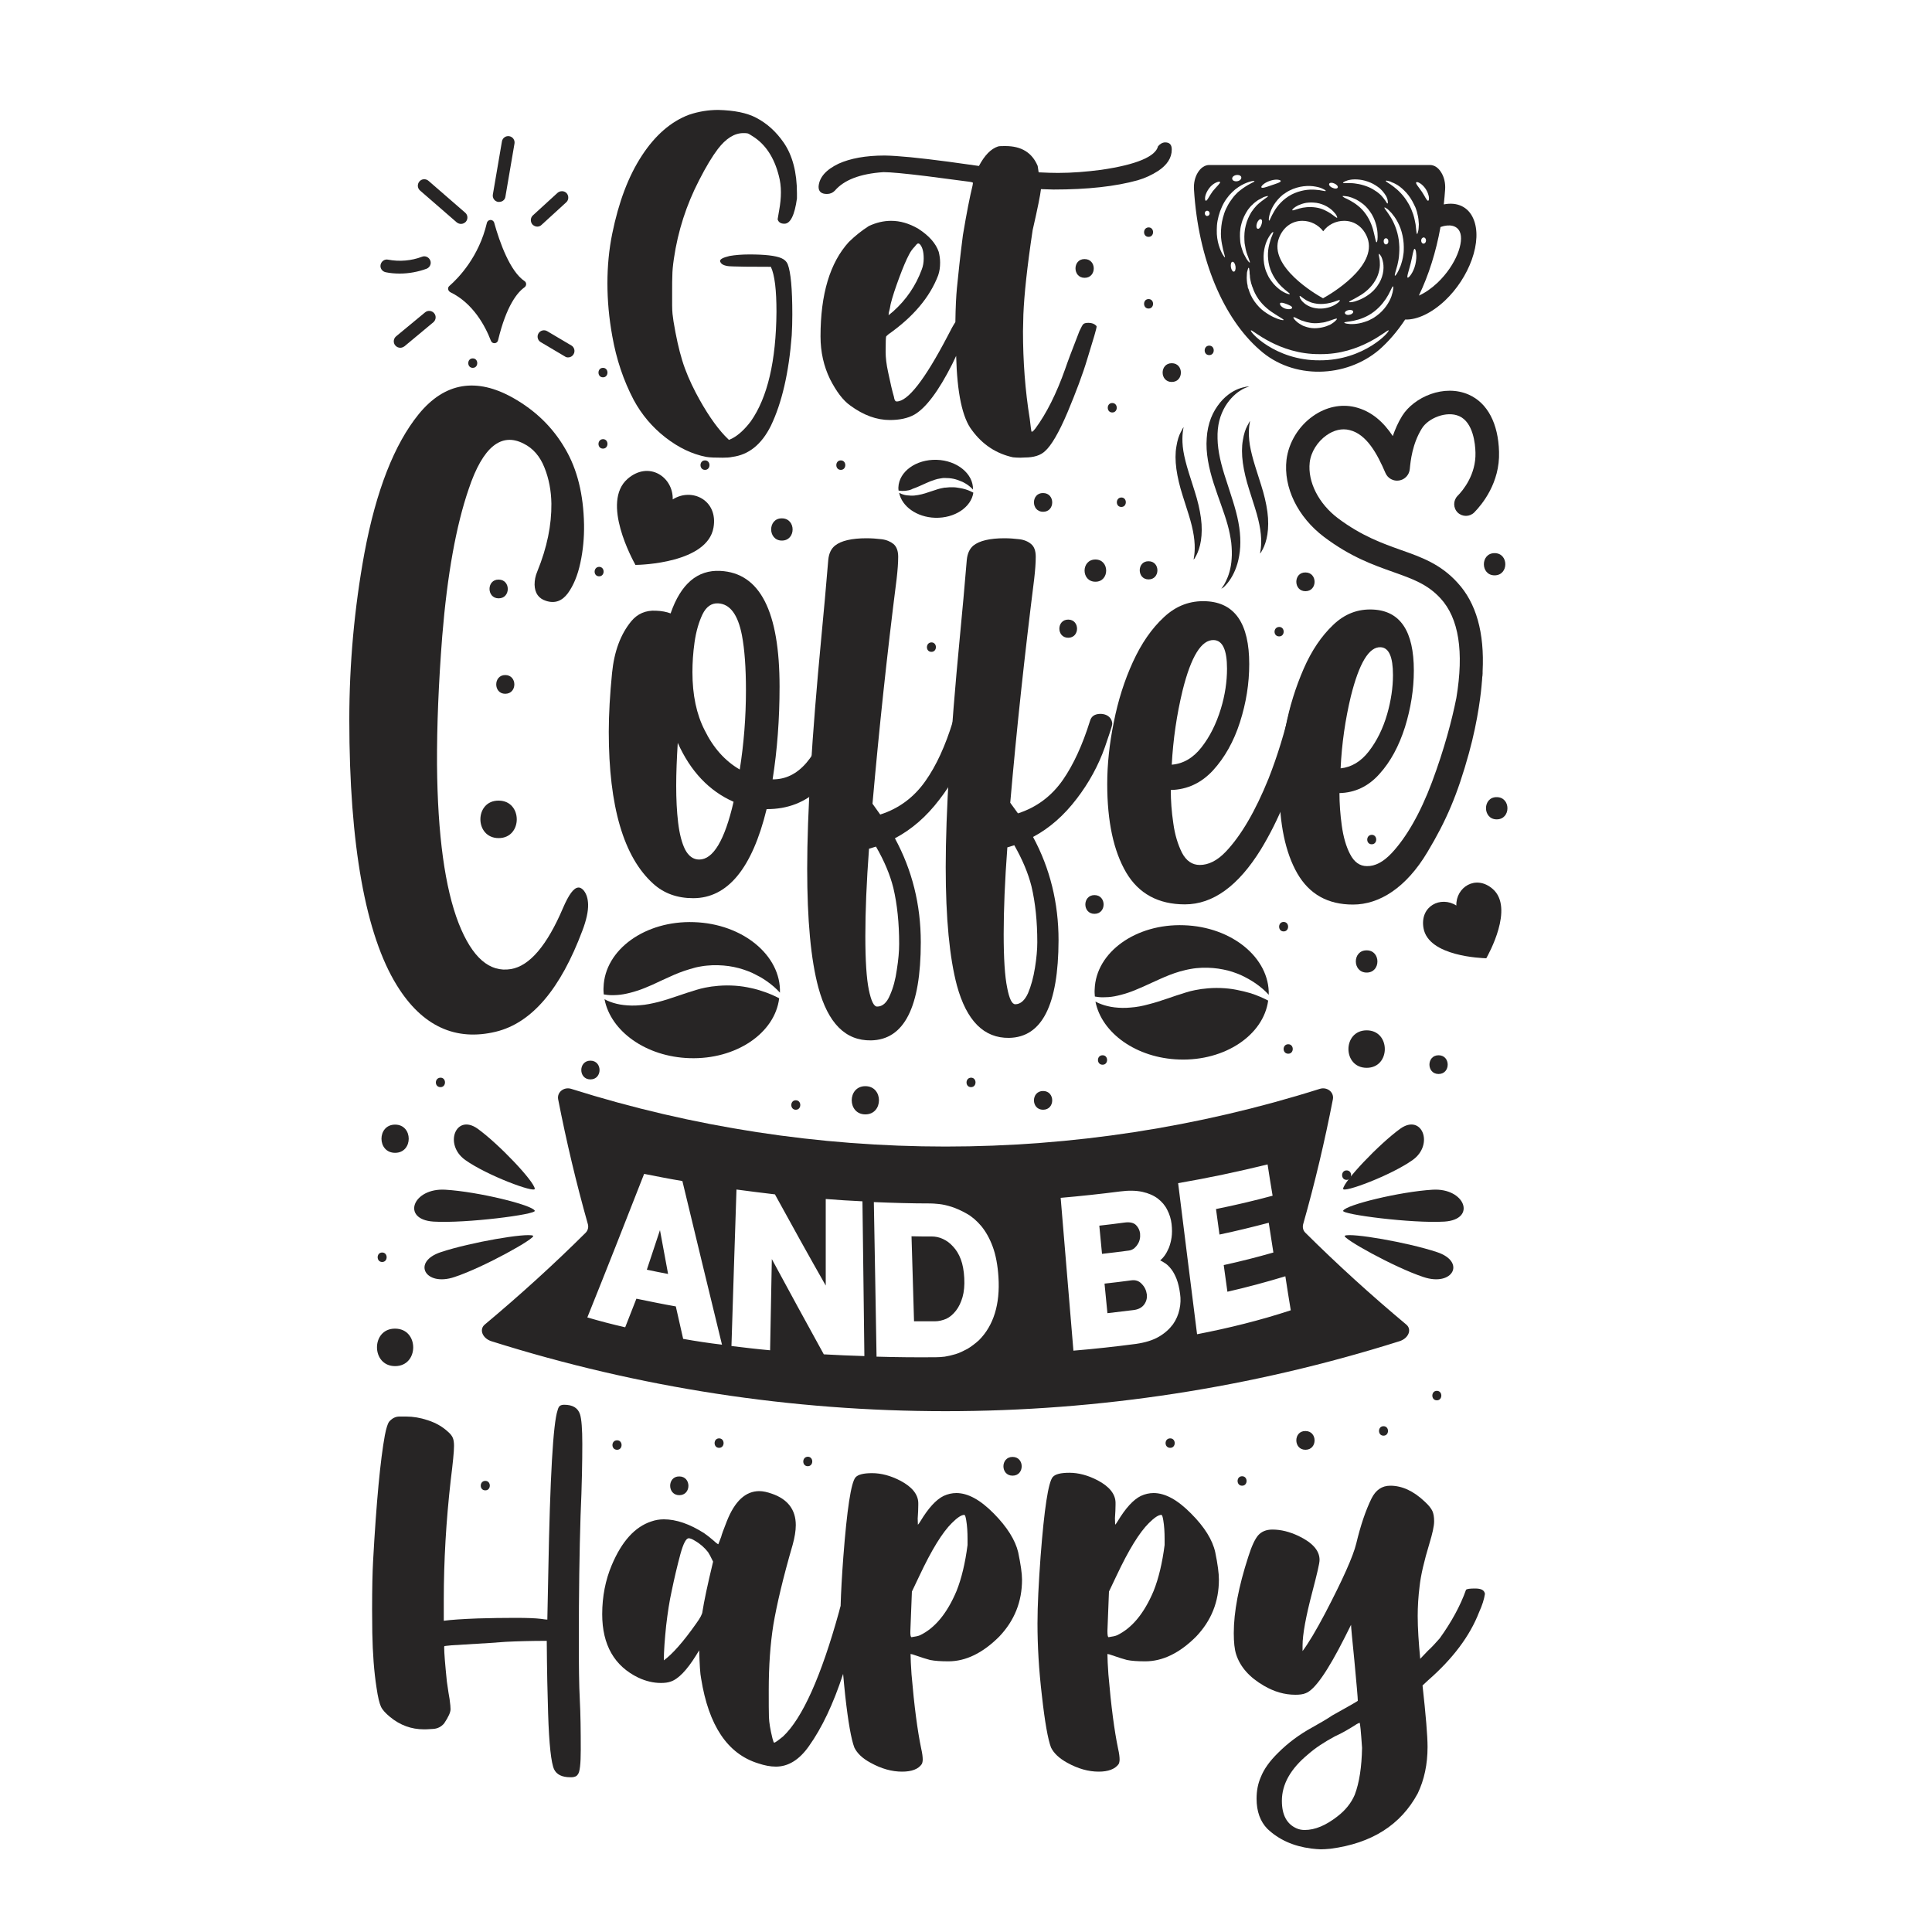 <?xml version="1.0" encoding="utf-8"?>
<!-- Generator: Adobe Illustrator 26.2.1, SVG Export Plug-In . SVG Version: 6.00 Build 0)  -->
<svg version="1.1" id="Capa_1" xmlns="http://www.w3.org/2000/svg" xmlns:xlink="http://www.w3.org/1999/xlink" x="0px" y="0px"
	 viewBox="0 0 100 100" style="enable-background:new 0 0 100 100;" xml:space="preserve">
<style type="text/css">
	.st0{fill:#272525;}
	.st1{clip-path:url(#SVGID_00000126320400411386767200000000715063694382409640_);}
	.st2{clip-path:url(#SVGID_00000078738449794229585360000017125006323514319517_);}
	.st3{clip-path:url(#SVGID_00000023959780279730280520000001426769679707863997_);}
	.st4{clip-path:url(#SVGID_00000005232320795901079770000014735559402018517390_);}
	.st5{clip-path:url(#SVGID_00000008856063184459241310000006968561978227721625_);}
	.st6{clip-path:url(#SVGID_00000001648313490103717500000001883088039665581955_);}
	.st7{clip-path:url(#SVGID_00000183929146441646254120000010264516655143576759_);}
	.st8{clip-path:url(#SVGID_00000048503285398916809500000007273281312769031853_);}
	.st9{clip-path:url(#SVGID_00000148640239952700148760000017742690858253277584_);}
	.st10{clip-path:url(#SVGID_00000161616859700218659050000007922691041562385049_);}
	.st11{clip-path:url(#SVGID_00000050643479430249093180000014723121545873161624_);}
	.st12{clip-path:url(#SVGID_00000053535342066846291440000005092293569236477320_);}
	.st13{clip-path:url(#SVGID_00000088121097075682867940000017762323340313631119_);}
	.st14{clip-path:url(#SVGID_00000071552617083302281140000017235395215516556199_);}
	.st15{clip-path:url(#SVGID_00000085214767020722582970000004123761456374754202_);}
	.st16{clip-path:url(#SVGID_00000163044942005832753460000011506493413748549008_);}
	.st17{clip-path:url(#SVGID_00000041269222236608901800000010964286521428387988_);}
	.st18{clip-path:url(#SVGID_00000051356058883305645830000003157627725480184720_);}
	.st19{clip-path:url(#SVGID_00000072987530987526076970000016987032362877225639_);}
	.st20{clip-path:url(#SVGID_00000046337698572503218080000013808219130024421773_);}
	.st21{clip-path:url(#SVGID_00000156567185377469774030000008556698807361424283_);}
	.st22{clip-path:url(#SVGID_00000112599829954272198740000012756162914332951963_);}
	.st23{clip-path:url(#SVGID_00000168837400147059909510000014784835255576676998_);}
	.st24{clip-path:url(#SVGID_00000003803428866757320320000002806624063748920463_);}
	.st25{clip-path:url(#SVGID_00000178893380016238329230000014483107572949736375_);}
	.st26{clip-path:url(#SVGID_00000098186660697687845670000018173917162294169251_);}
	.st27{clip-path:url(#SVGID_00000111893249583179448830000002119918527421775277_);}
	.st28{clip-path:url(#SVGID_00000111902016677062321230000016945883465458492082_);}
	.st29{clip-path:url(#SVGID_00000121245943138305829190000015257934460057357487_);}
	.st30{clip-path:url(#SVGID_00000046316050882251407680000010556130434083728553_);}
	.st31{clip-path:url(#SVGID_00000115493595016762889990000008976313429783655844_);}
	.st32{clip-path:url(#SVGID_00000001631349542665481930000003699517269778635164_);}
	.st33{clip-path:url(#SVGID_00000038400684055898152740000014282850706591252893_);}
	.st34{clip-path:url(#SVGID_00000170975330481550907100000008312075153095510460_);}
	.st35{clip-path:url(#SVGID_00000073688017531228201860000001619657816897578886_);}
	.st36{fill-rule:evenodd;clip-rule:evenodd;fill:#272525;}
	.st37{clip-path:url(#SVGID_00000091708329426187711550000008080389410624553366_);}
	.st38{clip-path:url(#SVGID_00000128477699943938504870000015033980276303061925_);}
	.st39{clip-path:url(#SVGID_00000025409664387944627410000008663623753872091042_);}
	.st40{clip-path:url(#SVGID_00000050635251728866400450000008747223731720722586_);}
	.st41{clip-path:url(#SVGID_00000022533003607597831240000002320156639373446554_);}
	.st42{clip-path:url(#SVGID_00000079479593963537650340000012186040387486264982_);}
	.st43{clip-path:url(#SVGID_00000180335801080753261680000001800930525679252117_);}
	.st44{clip-path:url(#SVGID_00000072263428412775713110000017618465668892534975_);}
	.st45{clip-path:url(#SVGID_00000059998951985628075120000009841716462845969816_);}
	.st46{clip-path:url(#SVGID_00000055698162702967585440000008700229194104514231_);}
	.st47{clip-path:url(#SVGID_00000005226155918920741920000016776692535844369580_);}
	.st48{clip-path:url(#SVGID_00000137114595550037911070000003307894624888042650_);}
	.st49{clip-path:url(#SVGID_00000088100881919005213240000003243964042497500076_);}
	.st50{clip-path:url(#SVGID_00000085229614748738804230000002990726664949972104_);}
	.st51{clip-path:url(#SVGID_00000143594073449577354520000000823952982815891334_);}
	.st52{clip-path:url(#SVGID_00000081623242186310089630000004457745168663184038_);}
	.st53{clip-path:url(#SVGID_00000111901231009553871540000003267498459847376529_);}
	.st54{clip-path:url(#SVGID_00000117653823841141776340000005268150865238460829_);}
	.st55{clip-path:url(#SVGID_00000011726083382149556290000018311594089964552636_);}
	.st56{clip-path:url(#SVGID_00000095309572198436024770000016868111047332887948_);}
	.st57{clip-path:url(#SVGID_00000004515749818692563620000017492802433615411120_);}
	.st58{clip-path:url(#SVGID_00000070104832203645063530000010055546783173145008_);}
	.st59{clip-path:url(#SVGID_00000080895738693955239140000011216380370436039302_);}
	.st60{clip-path:url(#SVGID_00000089568375471163127930000013991697438252331949_);}
	.st61{clip-path:url(#SVGID_00000129904343040054925740000004597754725227402145_);}
	.st62{clip-path:url(#SVGID_00000163751113333992971720000006047245301014569398_);}
	.st63{clip-path:url(#SVGID_00000067208728934171591990000001332040950161924514_);}
	.st64{clip-path:url(#SVGID_00000165927958761483685320000001792134007060884916_);}
	.st65{clip-path:url(#SVGID_00000104693265162493258590000001181909039089637566_);}
	.st66{clip-path:url(#SVGID_00000157291282950128269960000014447611978322143378_);}
	.st67{clip-path:url(#SVGID_00000018938741695384490070000002539915502484737436_);}
	.st68{clip-path:url(#SVGID_00000141417099039089701010000007094324823128681884_);}
	.st69{clip-path:url(#SVGID_00000001654705163897526090000016688959733833221521_);}
	.st70{clip-path:url(#SVGID_00000061432282365662904890000009307754536976089777_);}
	.st71{clip-path:url(#SVGID_00000111883804888981807440000003381953303282737034_);}
	.st72{clip-path:url(#SVGID_00000102511432225914167810000014589244315411417489_);}
	.st73{clip-path:url(#SVGID_00000016035318207600739160000003478291500335522483_);}
	.st74{clip-path:url(#SVGID_00000180353534424594594120000010199591821285802381_);}
	.st75{clip-path:url(#SVGID_00000067233789096401665110000010261354984005356929_);}
	.st76{clip-path:url(#SVGID_00000059988846037386819490000015470813183321232061_);}
	.st77{clip-path:url(#SVGID_00000117651884318278690890000002092995278231429302_);}
	.st78{clip-path:url(#SVGID_00000132788654593763398910000017017950257070227889_);}
	.st79{clip-path:url(#SVGID_00000002370952659326436010000009788702310676949665_);}
	.st80{clip-path:url(#SVGID_00000065033829329270638570000017096859194019287971_);}
	.st81{clip-path:url(#SVGID_00000153682939821890439290000003293926687755646616_);}
	.st82{clip-path:url(#SVGID_00000010301252645731613120000015747522669290317983_);}
	.st83{clip-path:url(#SVGID_00000101807445795928805060000010085985494887623071_);}
	.st84{clip-path:url(#SVGID_00000075846103052062973390000017381621044202981804_);}
	.st85{clip-path:url(#SVGID_00000174565892525444883880000007223980400204624797_);}
	.st86{clip-path:url(#SVGID_00000091711109188614966620000013598812022328417945_);}
	.st87{clip-path:url(#SVGID_00000067947067561803532450000008922009445716355249_);}
	.st88{clip-path:url(#SVGID_00000101081335316755000490000012780958777525284481_);}
	.st89{clip-path:url(#SVGID_00000044171295682627401950000004815930242462312609_);}
	.st90{clip-path:url(#SVGID_00000180326085326476673620000008993587277835102604_);}
	.st91{clip-path:url(#SVGID_00000036215165736134760620000010372668888596518334_);}
	.st92{clip-path:url(#SVGID_00000116212465128079779610000011299376025794317490_);}
	.st93{clip-path:url(#SVGID_00000106868482891076654270000017096720546874620551_);}
	.st94{clip-path:url(#SVGID_00000072245680995993238560000016761116669854123410_);}
	.st95{clip-path:url(#SVGID_00000084510933637232283890000012570058465873789574_);}
	.st96{clip-path:url(#SVGID_00000139973655988093167840000002898654721207187623_);}
	.st97{clip-path:url(#SVGID_00000011002121736873093640000002877096996641738403_);}
	.st98{clip-path:url(#SVGID_00000158021825610231943730000014421988147750726077_);}
	.st99{clip-path:url(#SVGID_00000101814472659979914490000005785668750360667529_);}
	.st100{clip-path:url(#SVGID_00000133507585928917995400000016939587848693873835_);}
	.st101{clip-path:url(#SVGID_00000003094657528172470980000001784497600026190511_);}
	.st102{clip-path:url(#SVGID_00000088113075717106422810000010392949857073980085_);}
	.st103{clip-path:url(#SVGID_00000051349200316927636000000000634076782171838873_);}
	.st104{clip-path:url(#SVGID_00000018233993468546598530000001258810533620653223_);}
	.st105{clip-path:url(#SVGID_00000119798739396836956620000015038075316083357372_);}
	.st106{clip-path:url(#SVGID_00000085210373198841386880000002358729277033019522_);}
	.st107{clip-path:url(#SVGID_00000068659518004885163440000017896396132252137401_);}
	.st108{clip-path:url(#SVGID_00000054979069488890700180000015387795167102105246_);}
	.st109{clip-path:url(#SVGID_00000093864354253365040980000014149954294646735240_);}
	.st110{clip-path:url(#SVGID_00000118395185703906160440000008298150968710664835_);}
	.st111{clip-path:url(#SVGID_00000062911522409666827840000005617230986692368264_);}
	.st112{clip-path:url(#SVGID_00000068679117019260220090000017647097371849453461_);}
	.st113{clip-path:url(#SVGID_00000116914610621858241200000015441561846127383997_);}
	.st114{clip-path:url(#SVGID_00000170242497534635592940000008539746202449703067_);}
	.st115{clip-path:url(#SVGID_00000179642688965224542780000006673426172716537269_);}
	.st116{clip-path:url(#SVGID_00000079485281531915738490000008846537271123403925_);}
	.st117{clip-path:url(#SVGID_00000101812302830255873440000005252413091292331925_);}
	.st118{clip-path:url(#SVGID_00000000198239942955120860000003507444751746435748_);}
	.st119{clip-path:url(#SVGID_00000016076647648669001600000005814995729796765595_);}
	.st120{clip-path:url(#SVGID_00000129168684609044807780000005710749586137908395_);}
	.st121{clip-path:url(#SVGID_00000068657569435231524710000004008357864860005559_);}
	.st122{clip-path:url(#SVGID_00000124140144691806092120000009646105341426144915_);}
	.st123{clip-path:url(#SVGID_00000096765789110880242350000010122963064982911409_);}
	.st124{clip-path:url(#SVGID_00000096022863620145491320000012300771338519737789_);}
	.st125{clip-path:url(#SVGID_00000114054381120112403200000015167835196464545715_);}
	.st126{clip-path:url(#SVGID_00000049913772892186789430000017535351224848196004_);}
	.st127{clip-path:url(#SVGID_00000129916732942555561840000002007762873359700159_);}
	.st128{clip-path:url(#SVGID_00000108996311595485203770000014000521072817534386_);}
	.st129{clip-path:url(#SVGID_00000129188684092944210130000010146844909721401519_);}
	.st130{clip-path:url(#SVGID_00000075164516385868197580000007413054107930128548_);}
	.st131{clip-path:url(#SVGID_00000041981521483494535000000002244369495187756206_);}
	.st132{fill:#272525;stroke:#000000;stroke-width:1.798;stroke-miterlimit:10;}
	.st133{fill:#272525;stroke:#000000;stroke-width:7.194;}
	.st134{clip-path:url(#SVGID_00000149382922451654391940000008063984759612117888_);}
	.st135{clip-path:url(#SVGID_00000158737932939840786960000000585413131603253637_);}
	.st136{clip-path:url(#SVGID_00000037668235467587995570000014366998279494779021_);}
	.st137{clip-path:url(#SVGID_00000174579229058034447530000013998024535654101172_);}
	.st138{clip-path:url(#SVGID_00000094601388773441347960000017953391102896118956_);}
	.st139{clip-path:url(#SVGID_00000161624808062170060560000011103697690570683780_);}
	.st140{clip-path:url(#SVGID_00000077326206688506946200000006403546014873967239_);}
	.st141{clip-path:url(#SVGID_00000106136482096860205480000012863524329406324114_);}
	.st142{clip-path:url(#SVGID_00000026876195055260068280000000196826782278313648_);}
	.st143{clip-path:url(#SVGID_00000101811640111781410400000005005522695212108203_);}
	.st144{clip-path:url(#SVGID_00000169530615641392890810000004343596679992477591_);}
	.st145{clip-path:url(#SVGID_00000179638112763724355870000007731862657442151568_);}
	.st146{clip-path:url(#SVGID_00000018956606130272062130000013989032404141340093_);}
	.st147{clip-path:url(#SVGID_00000073705685772895136410000002437523479131178924_);}
	.st148{clip-path:url(#SVGID_00000125561812020231330380000011984342582863793792_);}
	.st149{clip-path:url(#SVGID_00000057114441444921665700000009241942991639356292_);}
	.st150{clip-path:url(#SVGID_00000043445684246734462460000013198623078049351312_);}
	.st151{clip-path:url(#SVGID_00000010272456302715790350000008679984401253332875_);}
	.st152{clip-path:url(#SVGID_00000116941718302932791340000000445028483687295401_);}
	.st153{clip-path:url(#SVGID_00000005257231653821528440000002170273710766985388_);}
	.st154{clip-path:url(#SVGID_00000039819664558981249960000014433757733113824439_);}
	.st155{clip-path:url(#SVGID_00000069359679302740436710000006833405540547685517_);}
	.st156{clip-path:url(#SVGID_00000016065840196458867100000004529860965910380188_);}
	.st157{clip-path:url(#SVGID_00000029761377436144434150000014964905572761972920_);}
	.st158{clip-path:url(#SVGID_00000016049663731180485080000008576757848766627209_);}
	.st159{clip-path:url(#SVGID_00000013189196842821789290000001711080419064998788_);}
	.st160{clip-path:url(#SVGID_00000092451227541029217230000016260470841186218930_);}
	.st161{clip-path:url(#SVGID_00000148658021986995586320000014064062885700898713_);}
	.st162{clip-path:url(#SVGID_00000134249871135260443500000001737444089373095855_);}
	.st163{clip-path:url(#SVGID_00000096035346354445749940000005006709519951115422_);}
	.st164{clip-path:url(#SVGID_00000068648959376749864490000008663441914630222227_);}
	.st165{clip-path:url(#SVGID_00000078025396552560498770000013134472517687921033_);}
	.st166{clip-path:url(#SVGID_00000175312886764113948320000000690075630473454251_);}
	.st167{clip-path:url(#SVGID_00000112626681225766623180000005308115497667065222_);}
	.st168{clip-path:url(#SVGID_00000010310870387392111160000008290671904310104996_);}
	.st169{clip-path:url(#SVGID_00000060708535109002020740000003872864461140312725_);}
	.st170{clip-path:url(#SVGID_00000036245261579136513090000005132331274027243187_);}
	.st171{clip-path:url(#SVGID_00000142160374755852372720000018152816229885714821_);}
	.st172{clip-path:url(#SVGID_00000109734592444623172950000011534187027694151065_);}
	.st173{clip-path:url(#SVGID_00000174603099046853769090000015567793190309122951_);}
	.st174{clip-path:url(#SVGID_00000080913244788212992470000013851138633129449902_);}
	.st175{clip-path:url(#SVGID_00000033332148644001372740000015553866252437734305_);}
	.st176{clip-path:url(#SVGID_00000098907086959316825110000001186834542599806627_);}
	.st177{clip-path:url(#SVGID_00000114033483729585509980000005040328265746762645_);}
	.st178{clip-path:url(#SVGID_00000014614404166317430310000001994440582938348691_);}
	.st179{clip-path:url(#SVGID_00000113342775588982209790000018005226479235380097_);}
	.st180{clip-path:url(#SVGID_00000085946309454719748560000015655780272026491288_);}
	.st181{clip-path:url(#SVGID_00000100360593544690384970000017248066778043216790_);}
	.st182{clip-path:url(#SVGID_00000121996685508831779210000004499516079102114439_);}
	.st183{clip-path:url(#SVGID_00000085249600606671429080000004257584152813021602_);}
	.st184{clip-path:url(#SVGID_00000155111141406323285430000002065478676139512707_);}
	.st185{clip-path:url(#SVGID_00000067956407329668223560000008753003257262908305_);}
	.st186{clip-path:url(#SVGID_00000031902152479187710610000001281874083824986017_);}
	.st187{clip-path:url(#SVGID_00000124127098235514351550000016139354110291830656_);}
	.st188{clip-path:url(#SVGID_00000182488044679482769880000013675019406460054694_);}
	.st189{clip-path:url(#SVGID_00000003065593667482719300000011477720857792363907_);}
	.st190{clip-path:url(#SVGID_00000069399545831355467200000001622517179601473166_);}
	.st191{clip-path:url(#SVGID_00000163040472540297881950000009106332384303775140_);}
	.st192{clip-path:url(#SVGID_00000062152420652442915590000008256563777094804914_);}
	.st193{clip-path:url(#SVGID_00000014607120199982457400000008781330268624716930_);}
	.st194{clip-path:url(#SVGID_00000161625509166060893490000000197139932651434170_);}
	.st195{clip-path:url(#SVGID_00000177456396455254920600000007317583751678494897_);}
	.st196{clip-path:url(#SVGID_00000067936921870544801510000004762286172189640099_);}
	.st197{clip-path:url(#SVGID_00000083085645141431475140000012287831819733314494_);}
	.st198{clip-path:url(#SVGID_00000084510745042862876400000016178842118078938301_);}
	.st199{clip-path:url(#SVGID_00000104695552179149708060000014969432437435455640_);}
	.st200{clip-path:url(#SVGID_00000008126200078013980300000000574708601906995628_);}
	.st201{clip-path:url(#SVGID_00000098928728569425852470000017872135119877694649_);}
	.st202{clip-path:url(#SVGID_00000181052147317488355790000008106070547241302947_);}
	.st203{clip-path:url(#SVGID_00000020369263727613966410000002240229706748596661_);}
	.st204{clip-path:url(#SVGID_00000112602312114245307410000000853529185744498584_);}
	.st205{clip-path:url(#SVGID_00000103224772605954147640000018347639727764264865_);}
	.st206{clip-path:url(#SVGID_00000145022526127876589620000006237029760334704020_);}
	.st207{clip-path:url(#SVGID_00000079466276945481466620000008775840629827963023_);}
	.st208{clip-path:url(#SVGID_00000084499315628973884110000011194276432573140907_);}
	.st209{fill:#231F20;}
	.st210{fill:#FFFFFF;}
	.st211{fill-rule:evenodd;clip-rule:evenodd;fill:#231F20;}
	.st212{fill:#EED8C1;}
	.st213{fill:#FEFAE9;}
	.st214{fill:#E2AD32;}
	.st215{fill:#8DC2A7;}
	.st216{filter:url(#Adobe_OpacityMaskFilter);}
	.st217{mask:url(#SVGID_00000127740307313780846710000013378262751209298603_);}
	.st218{filter:url(#Adobe_OpacityMaskFilter_00000039130774878000891780000014781262943817305004_);}
	.st219{mask:url(#SVGID_00000056390715456336391880000010871254889318930867_);fill:#8DC2A7;}
	.st220{fill:#E5D4BB;}
	.st221{fill-rule:evenodd;clip-rule:evenodd;fill:#E5D4BB;}
	.st222{fill:#F0C964;}
	.st223{fill-rule:evenodd;clip-rule:evenodd;fill:#F0C964;}
	.st224{filter:url(#Adobe_OpacityMaskFilter_00000183234022429090370660000004529905361831046792_);}
	.st225{mask:url(#SVGID_00000145056641995469253360000015591656945882869681_);fill-rule:evenodd;clip-rule:evenodd;fill:#F0C964;}
	.st226{fill:#E1C6B3;}
	.st227{filter:url(#Adobe_OpacityMaskFilter_00000166644945470377111030000007195087170540394160_);}
	.st228{mask:url(#SVGID_00000159444279192988444150000002881302126338735010_);}
	.st229{filter:url(#Adobe_OpacityMaskFilter_00000171683107873602828390000002578344369097718941_);}
	.st230{mask:url(#SVGID_00000155830358938101820560000007409887032437010066_);}
</style>
<g>
	<g>
		<path class="st0" d="M30.14,74.74c0-0.78-0.04-1.29-0.12-1.54c-0.11-0.33-0.38-0.49-0.82-0.49c-0.09,0-0.16,0.02-0.21,0.05
			c-0.05,0.03-0.1,0.11-0.13,0.24c-0.23,0.67-0.39,3.46-0.48,8.37l-0.05,2.46c-0.04,0-0.15-0.01-0.35-0.04
			c-0.24-0.03-0.67-0.05-1.3-0.05c-0.63,0-1.28,0.01-1.96,0.03c-0.8,0.03-1.38,0.07-1.75,0.12v-1.08c0-2.02,0.12-4.09,0.36-6.2
			c0.11-0.89,0.17-1.47,0.17-1.77c0-0.17-0.02-0.31-0.06-0.41c-0.04-0.1-0.12-0.21-0.25-0.32c-0.28-0.26-0.62-0.46-1.05-0.6
			c-0.39-0.13-0.76-0.19-1.12-0.19c-0.03,0-0.15,0-0.35,0c-0.21,0-0.39,0.1-0.54,0.28c-0.06,0.09-0.14,0.32-0.21,0.69
			c-0.23,1.25-0.44,3.43-0.61,6.53c-0.03,0.54-0.05,1.37-0.05,2.49l0.01,1.21c0.02,1.06,0.09,2.01,0.22,2.84
			c0.07,0.49,0.15,0.81,0.23,0.98c0.08,0.17,0.24,0.34,0.47,0.53c0.52,0.43,1.11,0.64,1.75,0.64c0.06,0,0.22,0,0.46-0.02
			c0.24-0.01,0.44-0.11,0.59-0.29c0.22-0.33,0.33-0.57,0.33-0.73c0-0.08-0.01-0.26-0.05-0.53c-0.03-0.13-0.07-0.43-0.14-0.9
			c-0.09-0.88-0.14-1.48-0.14-1.78c0-0.04,0.01-0.05,0.02-0.06c0.01,0,0.13-0.02,0.37-0.04c1.69-0.1,2.63-0.16,2.8-0.18
			c0.6-0.03,1.31-0.05,2.12-0.05c0.01,1.56,0.04,2.81,0.07,3.75c0.05,1.62,0.16,2.58,0.31,2.9c0.13,0.27,0.41,0.41,0.84,0.41h0.08
			c0.15-0.01,0.25-0.05,0.31-0.15c0.1-0.11,0.15-0.53,0.15-1.28c0-0.96-0.01-1.83-0.05-2.6c-0.04-0.73-0.05-1.76-0.05-3.07
			c0-2.41,0.03-4.55,0.09-6.44C30.12,76.87,30.14,75.62,30.14,74.74z"/>
		<path class="st0" d="M76.35,82.22c-0.27,0-0.43,0.02-0.47,0.07c-0.29,0.82-0.75,1.66-1.36,2.51c-0.22,0.25-0.42,0.47-0.61,0.64
			l-0.4,0.42c-0.08-0.84-0.13-1.58-0.13-2.21c0-0.49,0.03-1.01,0.1-1.56c0.06-0.55,0.23-1.29,0.51-2.21
			c0.15-0.5,0.24-0.88,0.24-1.14c0-0.22-0.03-0.4-0.09-0.53c-0.06-0.13-0.19-0.3-0.4-0.49c-0.58-0.55-1.17-0.82-1.78-0.82
			c-0.43,0-0.75,0.22-0.97,0.66c-0.31,0.63-0.57,1.41-0.79,2.33c-0.16,0.66-0.7,1.87-1.62,3.63c-0.46,0.87-0.84,1.51-1.16,1.94
			v-0.29c0-0.57,0.17-1.5,0.51-2.79c0.24-0.92,0.37-1.46,0.37-1.64c0-0.48-0.36-0.89-1.09-1.24c-0.47-0.22-0.91-0.33-1.35-0.33
			c-0.32,0-0.56,0.1-0.74,0.3c-0.17,0.2-0.34,0.57-0.51,1.11c-0.5,1.54-0.75,2.85-0.75,3.95c0,0.48,0.04,0.84,0.12,1.09
			c0.21,0.66,0.69,1.2,1.45,1.64c0.52,0.3,1.05,0.46,1.62,0.46c0.21,0,0.39-0.02,0.53-0.08c0.47-0.17,1.14-1.14,2.02-2.88l0.33-0.66
			c0,0.12,0.06,0.74,0.17,1.83c0.12,1.27,0.18,1.97,0.18,2.1c0,0.02-0.44,0.27-1.32,0.76c-0.28,0.19-0.63,0.39-1.02,0.61
			c-0.68,0.37-1.27,0.81-1.78,1.32c-0.44,0.43-0.74,0.85-0.9,1.26c-0.15,0.34-0.22,0.71-0.22,1.12c0,0.66,0.19,1.18,0.56,1.56
			c0.59,0.56,1.34,0.9,2.27,1.02c0.19,0.02,0.36,0.04,0.49,0.04c0.13,0,0.3-0.01,0.51-0.03c2.13-0.28,3.63-1.23,4.51-2.86
			c0.34-0.71,0.51-1.51,0.51-2.41c0-0.58-0.09-1.64-0.26-3.18l0.29-0.27c1.28-1.12,2.16-2.29,2.64-3.53
			c0.16-0.35,0.26-0.67,0.3-0.94C76.83,82.3,76.66,82.22,76.35,82.22z M70.12,92.9c-0.18,0.42-0.48,0.8-0.9,1.12
			c-0.59,0.46-1.15,0.7-1.69,0.7c-0.16,0-0.29-0.03-0.41-0.08c-0.51-0.22-0.77-0.69-0.77-1.43c0-0.86,0.45-1.66,1.36-2.41
			c0.36-0.32,0.83-0.63,1.39-0.93c0.38-0.17,0.75-0.39,1.14-0.64l0.13-0.06c0.03,0,0.07,0.43,0.13,1.3
			C70.48,91.46,70.36,92.27,70.12,92.9z"/>
		<path class="st0" d="M61.65,78.34c-0.7-0.71-1.34-1.06-1.94-1.06c-0.22,0-0.45,0.05-0.66,0.15c-0.39,0.19-0.79,0.63-1.2,1.31
			c-0.05,0.09-0.1,0.15-0.13,0.18l-0.01-0.34c0.02-0.28,0.03-0.51,0.03-0.69v-0.12c-0.01-0.44-0.32-0.83-0.93-1.15
			c-0.5-0.26-0.99-0.39-1.46-0.39c-0.44,0-0.73,0.07-0.86,0.22c-0.23,0.27-0.44,1.64-0.63,4.12c-0.1,1.38-0.16,2.53-0.16,3.46
			c0,1.15,0.07,2.4,0.23,3.75c0.15,1.35,0.31,2.25,0.47,2.67c0.14,0.29,0.42,0.56,0.84,0.79c0.56,0.31,1.1,0.46,1.63,0.46
			c0.49,0,0.84-0.13,1.03-0.39c0.03-0.06,0.05-0.14,0.05-0.24c0-0.12-0.02-0.31-0.08-0.57c-0.19-0.91-0.36-2.19-0.5-3.84
			c-0.03-0.46-0.05-0.8-0.05-1.05l0.1,0.02c0.49,0.17,0.79,0.26,0.91,0.29c0.25,0.05,0.56,0.07,0.95,0.07c0.9,0,1.78-0.43,2.63-1.28
			c0.79-0.83,1.18-1.81,1.18-2.95c0-0.32-0.06-0.79-0.19-1.42C62.76,79.71,62.35,79.04,61.65,78.34z M60.28,79.97
			c-0.12,0.93-0.31,1.73-0.57,2.38c-0.49,1.16-1.12,1.92-1.89,2.29c-0.09,0.04-0.23,0.07-0.44,0.1c-0.04,0-0.06-0.11-0.06-0.32
			l0.08-2.04l0.39-0.82c0.63-1.34,1.19-2.25,1.68-2.73c0.28-0.28,0.49-0.42,0.64-0.42c0.04,0,0.07,0.09,0.1,0.27
			c0.05,0.29,0.07,0.62,0.07,0.98L60.28,79.97z"/>
		<path class="st0" d="M51.44,78.34c-0.7-0.71-1.34-1.06-1.94-1.06c-0.22,0-0.45,0.05-0.66,0.15c-0.39,0.19-0.79,0.63-1.2,1.31
			c-0.05,0.09-0.1,0.15-0.13,0.18L47.5,78.6c0.02-0.28,0.03-0.51,0.03-0.69v-0.12c-0.01-0.44-0.32-0.83-0.93-1.15
			c-0.5-0.26-0.99-0.39-1.46-0.39c-0.44,0-0.73,0.07-0.86,0.22c-0.23,0.27-0.44,1.64-0.63,4.12c-0.07,0.95-0.12,1.79-0.14,2.53
			c-0.03,0.09-0.05,0.19-0.08,0.3c-0.93,3.36-1.9,5.52-2.9,6.46c-0.26,0.21-0.41,0.32-0.46,0.32c-0.02,0-0.05-0.07-0.09-0.23
			c-0.11-0.45-0.17-0.81-0.18-1.09c-0.01-0.27-0.01-0.74-0.01-1.39c0-1.27,0.08-2.4,0.24-3.4c0.17-1,0.49-2.39,1-4.14
			c0.1-0.37,0.16-0.71,0.16-1.01c0-0.8-0.42-1.35-1.25-1.63c-0.23-0.08-0.44-0.13-0.64-0.13c-0.71,0-1.27,0.52-1.68,1.56
			c-0.17,0.43-0.27,0.7-0.29,0.8l-0.15,0.39c-0.02,0-0.12-0.07-0.27-0.21c-0.16-0.14-0.32-0.26-0.46-0.36
			c-0.75-0.48-1.45-0.72-2.09-0.72c-0.24,0-0.45,0.04-0.65,0.11c-0.85,0.28-1.53,1.03-2.05,2.27c-0.32,0.76-0.49,1.61-0.49,2.53
			c0,1.59,0.63,2.69,1.88,3.29c0.39,0.18,0.78,0.27,1.16,0.27c0.19,0,0.36-0.02,0.5-0.07c0.4-0.13,0.84-0.59,1.32-1.36l0.16-0.26
			c0.02,0.74,0.05,1.23,0.1,1.46c0.39,2.44,1.37,3.9,2.95,4.39c0.33,0.11,0.63,0.17,0.92,0.17c0.64,0,1.21-0.35,1.71-1.06
			c0.67-0.94,1.26-2.18,1.77-3.74c0.03,0.37,0.07,0.75,0.11,1.14c0.15,1.35,0.31,2.25,0.47,2.67c0.14,0.29,0.41,0.56,0.84,0.79
			c0.56,0.31,1.1,0.46,1.63,0.46c0.5,0,0.84-0.13,1.02-0.39c0.03-0.06,0.05-0.14,0.05-0.24c0-0.12-0.02-0.31-0.08-0.57
			c-0.19-0.91-0.36-2.19-0.5-3.84c-0.03-0.46-0.05-0.81-0.05-1.05l0.1,0.02c0.49,0.17,0.79,0.26,0.91,0.29
			c0.25,0.05,0.56,0.07,0.95,0.07c0.9,0,1.78-0.43,2.63-1.28c0.79-0.83,1.18-1.81,1.18-2.95c0-0.32-0.07-0.79-0.2-1.42
			C52.55,79.72,52.14,79.05,51.44,78.34z M36.36,83.41c-0.01,0.14-0.12,0.34-0.33,0.63c-0.67,0.95-1.23,1.58-1.67,1.9
			c0-0.51,0.05-1.11,0.12-1.8c0.08-0.68,0.17-1.27,0.28-1.76c0.14-0.68,0.29-1.32,0.46-1.95c0.15-0.54,0.29-0.81,0.43-0.81
			c0.07,0,0.18,0.04,0.32,0.13c0.28,0.16,0.5,0.36,0.68,0.59c0.05,0.07,0.14,0.24,0.26,0.49C36.62,82.03,36.44,82.89,36.36,83.41z
			 M50.08,79.97c-0.12,0.93-0.31,1.73-0.57,2.38c-0.49,1.16-1.12,1.92-1.89,2.29c-0.09,0.04-0.23,0.07-0.44,0.1
			c-0.04,0-0.07-0.11-0.06-0.32l0.08-2.04l0.39-0.82c0.63-1.34,1.19-2.25,1.68-2.73c0.28-0.28,0.49-0.42,0.64-0.42
			c0.04,0,0.07,0.09,0.1,0.27c0.05,0.29,0.07,0.62,0.07,0.98L50.08,79.97z"/>
	</g>
	<g>
		<path class="st0" d="M25.67,53.4c-2.07,0.5-3.81-0.26-5.13-2.4c-1.61-2.6-2.46-7.25-2.46-13.75c0-2.88,0.26-5.77,0.78-8.61
			c0.61-3.27,1.56-5.66,2.81-7.2c1.36-1.67,3.01-1.9,4.88-0.85c1.17,0.66,2.06,1.53,2.7,2.63c0.63,1.07,0.95,2.37,0.98,3.93
			c0.01,0.67-0.05,1.33-0.19,1.98c-0.14,0.66-0.36,1.18-0.65,1.58c-0.3,0.4-0.67,0.54-1.13,0.39c-0.38-0.12-0.58-0.4-0.59-0.84
			c0-0.22,0.04-0.45,0.14-0.68c0.51-1.25,0.74-2.41,0.73-3.51c-0.01-0.67-0.13-1.3-0.36-1.87c-0.23-0.58-0.59-1-1.08-1.24
			c-1.15-0.59-2.11,0.16-2.84,2.35c-0.65,1.89-1.11,4.43-1.37,7.62c-0.19,2.43-0.28,4.65-0.27,6.65c0.03,3.63,0.41,6.39,1.12,8.21
			c0.7,1.78,1.6,2.55,2.7,2.37c0.98-0.16,1.88-1.24,2.7-3.16c0.3-0.7,0.56-1.05,0.79-1.06c0.1-0.01,0.2,0.05,0.29,0.16
			c0.14,0.18,0.21,0.41,0.22,0.71c0.01,0.36-0.09,0.82-0.3,1.37C29.02,51.16,27.55,52.94,25.67,53.4z"/>
	</g>
	<g>
		<path class="st0" d="M35.88,46.49c-0.83,0-1.52-0.25-2.07-0.75c-1.53-1.38-2.3-4-2.3-7.86c0-0.92,0.06-1.94,0.17-3.05
			c0.11-1.11,0.44-2,0.99-2.67c0.32-0.39,0.75-0.58,1.28-0.55c0.3,0.01,0.55,0.06,0.76,0.14c0.53-1.53,1.39-2.26,2.57-2.2
			c2.06,0.1,3.07,2.1,3.07,5.99c0,1.68-0.12,3.28-0.36,4.8c1.34,0.01,2.33-1.14,2.98-3.46c0.11-0.4,0.2-0.76,0.29-1.08
			c0.08-0.32,0.28-0.47,0.58-0.46c0.23,0.01,0.41,0.11,0.54,0.31c0.08,0.14,0.12,0.29,0.12,0.45c0,0.15-0.12,0.64-0.35,1.46
			c-0.8,2.88-2.28,4.33-4.47,4.32C38.93,44.95,37.66,46.49,35.88,46.49z M36.19,44.49c0.72,0,1.32-0.99,1.78-2.99
			c-1.27-0.56-2.23-1.58-2.89-3.05c-0.05,0.82-0.08,1.55-0.08,2.21c0,0.7,0.03,1.34,0.1,1.92c0.07,0.58,0.19,1.05,0.36,1.39
			C35.64,44.31,35.88,44.49,36.19,44.49z M38.29,39.83c0.21-1.33,0.32-2.7,0.32-4.1c0-1.17-0.07-2.13-0.21-2.86
			c-0.21-1.07-0.62-1.61-1.23-1.64c-0.35-0.02-0.62,0.18-0.81,0.57c-0.19,0.4-0.33,0.88-0.41,1.44c-0.08,0.56-0.11,1.08-0.11,1.55
			c0,1.18,0.21,2.18,0.63,3C36.92,38.71,37.53,39.39,38.29,39.83z"/>
	</g>
	<g>
		<path class="st0" d="M45.08,53.85c-1.32,0.02-2.22-0.89-2.72-2.73c-0.39-1.44-0.58-3.49-0.58-6.16c0-2.83,0.24-6.81,0.73-11.95
			c0.13-1.35,0.25-2.69,0.36-4.02c0.03-0.33,0.14-0.58,0.35-0.75c0.31-0.25,0.86-0.38,1.63-0.38c0.27,0,0.53,0.02,0.78,0.05
			c0.25,0.03,0.46,0.12,0.62,0.25c0.16,0.14,0.24,0.36,0.24,0.66c0,0.32-0.03,0.7-0.08,1.14c-0.5,3.92-0.91,7.8-1.25,11.64l0.4,0.56
			c0.97-0.31,1.76-0.9,2.35-1.75c0.55-0.78,1.02-1.8,1.41-3.07c0.07-0.24,0.25-0.36,0.52-0.36c0.23,0,0.4,0.07,0.52,0.21
			c0.07,0.09,0.11,0.2,0.11,0.32c0,0.08-0.13,0.48-0.38,1.21c-0.35,0.97-0.84,1.86-1.47,2.67c-0.67,0.88-1.43,1.54-2.3,2
			c0.89,1.64,1.34,3.43,1.34,5.38C47.66,52.13,46.8,53.82,45.08,53.85z M45.4,52.1c0.28,0,0.5-0.2,0.66-0.58
			c0.17-0.38,0.29-0.82,0.36-1.33c0.08-0.5,0.12-0.95,0.12-1.33c0-1.08-0.1-2.05-0.3-2.9c-0.17-0.68-0.47-1.4-0.9-2.14l-0.36,0.11
			c-0.13,1.74-0.19,3.24-0.19,4.52c0,1.27,0.06,2.2,0.18,2.78C45.09,51.81,45.23,52.1,45.4,52.1z"/>
	</g>
	<g>
		<path class="st0" d="M52.23,53.72c-1.3,0.02-2.2-0.88-2.7-2.71c-0.38-1.43-0.58-3.47-0.58-6.13c0-2.81,0.24-6.78,0.73-11.89
			c0.13-1.34,0.25-2.68,0.36-4c0.03-0.33,0.14-0.58,0.34-0.75c0.31-0.25,0.85-0.38,1.61-0.38c0.26,0,0.52,0.02,0.77,0.05
			c0.25,0.03,0.46,0.12,0.61,0.25c0.16,0.13,0.24,0.35,0.24,0.66c0,0.32-0.03,0.7-0.08,1.14c-0.49,3.9-0.91,7.77-1.24,11.59
			l0.4,0.55c0.96-0.31,1.74-0.89,2.33-1.74c0.54-0.78,1.01-1.8,1.4-3.05c0.07-0.24,0.24-0.35,0.52-0.36c0.23,0,0.4,0.07,0.52,0.21
			c0.07,0.09,0.11,0.2,0.11,0.31c0,0.08-0.13,0.48-0.38,1.2c-0.34,0.96-0.83,1.85-1.45,2.66c-0.66,0.87-1.42,1.54-2.27,1.99
			c0.88,1.63,1.32,3.42,1.32,5.35C54.78,52.01,53.94,53.69,52.23,53.72z M52.55,51.98c0.27,0,0.49-0.2,0.66-0.57
			c0.16-0.38,0.28-0.82,0.36-1.32c0.08-0.5,0.12-0.94,0.12-1.32c0-1.08-0.1-2.04-0.3-2.89c-0.17-0.68-0.47-1.39-0.89-2.13
			l-0.36,0.11c-0.13,1.73-0.19,3.23-0.19,4.49c0,1.26,0.06,2.19,0.18,2.77C52.24,51.7,52.38,51.98,52.55,51.98z"/>
	</g>
	<g>
		<path class="st0" d="M61.33,46.81c-1.37,0-2.39-0.55-3.04-1.65c-0.65-1.11-0.98-2.63-0.98-4.58c0-1.01,0.11-2.08,0.34-3.2
			c0.22-1.12,0.55-2.16,0.99-3.12c0.44-0.96,0.97-1.73,1.61-2.32c0.63-0.59,1.36-0.86,2.18-0.82c1.49,0.07,2.23,1.16,2.23,3.25
			c0,1.01-0.16,2.01-0.48,3.01c-0.32,1-0.79,1.83-1.39,2.49c-0.61,0.66-1.34,1-2.19,1.02c0,0.55,0.04,1.12,0.13,1.72
			c0.08,0.6,0.24,1.11,0.45,1.53c0.22,0.42,0.53,0.63,0.92,0.63c0.45,0,0.9-0.22,1.34-0.68c0.8-0.84,1.54-2.11,2.22-3.79
			c0.46-1.17,0.84-2.41,1.15-3.74c0.07-0.3,0.23-0.44,0.48-0.44c0.21,0.01,0.37,0.1,0.48,0.29c0.07,0.12,0.1,0.26,0.1,0.41
			c0,0.11-0.14,0.72-0.43,1.83c-0.53,2.03-1.26,3.81-2.18,5.32C64.09,45.86,62.78,46.81,61.33,46.81z M60.65,39.58
			c0.6-0.05,1.11-0.35,1.54-0.9c0.43-0.55,0.76-1.21,1-1.99c0.22-0.72,0.32-1.42,0.32-2.08c0-0.97-0.23-1.46-0.68-1.48
			c-0.64-0.03-1.18,0.84-1.62,2.61C60.91,36.98,60.72,38.26,60.65,39.58z"/>
	</g>
	<g>
		<g>
			<path class="st36" d="M57.68,51.57c-0.22,0.04-0.42,0.05-0.6,0.05c-0.16,0-0.3-0.02-0.41-0.04c-0.01-0.12-0.02-0.25-0.01-0.37
				c0.06-1.92,2.13-3.41,4.62-3.32c2.48,0.08,4.44,1.69,4.39,3.6c-0.17-0.19-0.4-0.4-0.71-0.61c-0.1-0.07-0.22-0.14-0.34-0.21
				c-0.12-0.07-0.25-0.13-0.39-0.2c-0.28-0.12-0.59-0.23-0.92-0.29c-0.34-0.07-0.7-0.1-1.08-0.09c-0.1,0.01-0.19,0.01-0.29,0.02
				c-0.1,0.01-0.19,0.02-0.29,0.04c-0.19,0.03-0.38,0.08-0.57,0.13c-0.38,0.11-0.72,0.25-1.03,0.39c-0.32,0.14-0.61,0.28-0.88,0.4
				c-0.28,0.12-0.53,0.23-0.77,0.31C58.13,51.47,57.89,51.53,57.68,51.57z"/>
		</g>
		<g>
			<path class="st36" d="M61.04,54.84c-2.22-0.07-4.02-1.37-4.34-3c0.09,0.05,0.19,0.1,0.31,0.14c0.19,0.07,0.42,0.13,0.67,0.16
				c0.26,0.03,0.54,0.04,0.84,0.01c0.3-0.02,0.62-0.08,0.94-0.17c0.64-0.16,1.28-0.42,1.92-0.61c0.16-0.05,0.31-0.09,0.47-0.12
				c0.08-0.01,0.15-0.03,0.23-0.04c0.07-0.02,0.15-0.02,0.22-0.03c0.3-0.04,0.59-0.05,0.88-0.04c0.28,0.01,0.56,0.04,0.81,0.09
				c0.13,0.03,0.25,0.05,0.37,0.08c0.12,0.03,0.23,0.06,0.34,0.09c0.39,0.12,0.71,0.27,0.94,0.39
				C65.4,53.57,63.41,54.92,61.04,54.84z"/>
		</g>
	</g>
	<g>
		<g>
			<path class="st36" d="M46.95,25.39c-0.09,0.02-0.18,0.02-0.26,0.02c-0.07,0-0.13-0.01-0.18-0.02c-0.01-0.05-0.01-0.11-0.01-0.16
				c0.03-0.82,0.91-1.46,1.98-1.43c1.06,0.03,1.91,0.73,1.88,1.54c-0.07-0.08-0.17-0.17-0.3-0.26c-0.05-0.03-0.09-0.06-0.15-0.09
				c-0.05-0.03-0.11-0.06-0.17-0.08c-0.12-0.05-0.25-0.1-0.4-0.13c-0.14-0.03-0.3-0.04-0.46-0.04c-0.04,0-0.08,0-0.12,0.01
				c-0.04,0.01-0.08,0.01-0.12,0.02c-0.08,0.01-0.16,0.03-0.25,0.06c-0.16,0.05-0.31,0.11-0.44,0.17c-0.14,0.06-0.26,0.12-0.38,0.17
				c-0.12,0.05-0.23,0.1-0.33,0.13C47.15,25.35,47.05,25.38,46.95,25.39z"/>
		</g>
		<g>
			<path class="st36" d="M48.4,26.8c-0.95-0.03-1.72-0.59-1.86-1.29c0.04,0.02,0.08,0.04,0.13,0.06c0.08,0.03,0.18,0.06,0.29,0.07
				c0.11,0.01,0.23,0.02,0.36,0.01c0.13-0.01,0.27-0.04,0.4-0.07c0.27-0.07,0.55-0.18,0.82-0.26c0.07-0.02,0.14-0.04,0.2-0.05
				c0.03-0.01,0.06-0.01,0.1-0.02c0.03-0.01,0.06-0.01,0.1-0.01c0.13-0.02,0.25-0.02,0.38-0.02c0.12,0,0.24,0.02,0.35,0.04
				c0.05,0.01,0.11,0.02,0.16,0.03c0.05,0.01,0.1,0.03,0.15,0.04c0.17,0.05,0.3,0.12,0.4,0.17C50.27,26.25,49.42,26.83,48.4,26.8z"
				/>
		</g>
	</g>
	<g>
		<g>
			<path class="st36" d="M32.28,51.46c-0.22,0.04-0.42,0.05-0.61,0.05c-0.16,0-0.3-0.02-0.42-0.04c-0.01-0.12-0.02-0.25-0.01-0.37
				c0.06-1.95,2.16-3.46,4.68-3.37c2.52,0.08,4.51,1.72,4.45,3.65c-0.17-0.19-0.41-0.41-0.72-0.62c-0.11-0.07-0.22-0.15-0.34-0.21
				c-0.12-0.07-0.26-0.13-0.39-0.2c-0.28-0.12-0.59-0.23-0.94-0.3c-0.34-0.07-0.71-0.1-1.1-0.09c-0.1,0.01-0.19,0.01-0.29,0.02
				c-0.1,0.01-0.2,0.02-0.3,0.04c-0.2,0.03-0.39,0.08-0.58,0.14c-0.38,0.11-0.73,0.25-1.05,0.4c-0.32,0.14-0.61,0.28-0.89,0.41
				c-0.28,0.12-0.53,0.23-0.79,0.31C32.74,51.36,32.5,51.42,32.28,51.46z"/>
		</g>
		<g>
			<path class="st36" d="M35.69,54.77c-2.25-0.07-4.08-1.39-4.4-3.05c0.09,0.05,0.2,0.1,0.31,0.14c0.19,0.07,0.42,0.13,0.68,0.16
				c0.26,0.03,0.55,0.04,0.85,0.01c0.3-0.02,0.63-0.09,0.95-0.17c0.65-0.17,1.3-0.43,1.95-0.62c0.16-0.05,0.32-0.09,0.47-0.12
				c0.08-0.01,0.15-0.03,0.23-0.04c0.08-0.02,0.15-0.02,0.23-0.03c0.3-0.04,0.6-0.05,0.89-0.04c0.29,0.01,0.56,0.04,0.82,0.09
				c0.13,0.03,0.26,0.05,0.37,0.08c0.12,0.03,0.23,0.06,0.34,0.1c0.4,0.12,0.72,0.27,0.95,0.39C40.11,53.48,38.09,54.85,35.69,54.77
				z"/>
		</g>
	</g>
	<g>
		<path class="st0" d="M72.52,28.47c-0.95-0.34-2.03-0.72-3.26-1.64c-1.01-0.76-1.58-1.89-1.47-2.89c0.06-0.54,0.4-1.08,0.87-1.41
			c0.38-0.27,0.8-0.37,1.19-0.27c0.89,0.21,1.44,1.24,1.86,2.22c0.12,0.28,0.41,0.44,0.71,0.39c0.3-0.05,0.52-0.29,0.55-0.59
			c0.04-0.42,0.13-1.31,0.63-2.11c0.33-0.53,1.28-0.92,1.93-0.63c0.72,0.32,0.83,1.43,0.84,1.89c0.03,1.13-0.64,1.95-0.93,2.24
			c-0.23,0.24-0.23,0.62,0.01,0.86c0.24,0.23,0.62,0.23,0.86-0.01c0.4-0.41,1.33-1.53,1.28-3.13c-0.04-1.48-0.6-2.53-1.56-2.96
			c-1.28-0.57-2.84,0.12-3.45,1.09c-0.22,0.35-0.37,0.71-0.49,1.05c-0.47-0.71-1.09-1.29-1.96-1.5c-0.72-0.17-1.49-0.01-2.16,0.46
			c-0.76,0.53-1.27,1.38-1.38,2.26c-0.17,1.44,0.58,2.97,1.94,4c1.38,1.04,2.55,1.45,3.59,1.82c0.98,0.35,1.76,0.62,2.44,1.36
			c0.95,1.03,1.22,2.76,0.82,5.16c-0.23,1.15-0.62,2.63-1.26,4.35c-0.62,1.65-1.34,2.88-2.1,3.69c-0.42,0.44-0.84,0.67-1.27,0.66
			c-0.37,0-0.66-0.21-0.87-0.62c-0.21-0.4-0.35-0.9-0.43-1.48c-0.08-0.58-0.12-1.14-0.12-1.68c0.81-0.02,1.5-0.35,2.07-0.99
			c0.58-0.64,1.01-1.45,1.32-2.42c0.3-0.97,0.46-1.95,0.46-2.93c0-2.04-0.7-3.09-2.11-3.16c-0.78-0.04-1.47,0.22-2.07,0.8
			c-0.6,0.57-1.11,1.32-1.52,2.26c-0.41,0.94-0.73,1.95-0.94,3.04c-0.22,1.09-0.32,2.12-0.32,3.11c0,1.89,0.31,3.37,0.93,4.45
			c0.62,1.07,1.57,1.61,2.88,1.61c1.37,0,2.75-0.87,3.85-2.71c0.99-1.65,1.56-2.99,2.15-5.12c0.49-1.77,0.64-3.25,0.67-3.67
			c0-0.03,0.01-0.06,0.01-0.1c0-0.05,0.01-0.1,0.01-0.15c0-0.03,0-0.05,0.01-0.07c0-0.05,0.01-0.09,0.01-0.14c0-0.02,0-0.04,0-0.06
			c0-0.02,0-0.04,0-0.05c0.1-2-0.33-3.54-1.3-4.59C74.56,29.19,73.57,28.84,72.52,28.47z M69.92,36.04
			c0.43-1.72,0.94-2.57,1.54-2.54c0.43,0.02,0.64,0.5,0.64,1.44c0,0.64-0.1,1.32-0.3,2.02c-0.22,0.76-0.54,1.4-0.95,1.93
			c-0.41,0.53-0.9,0.82-1.46,0.88C69.45,38.49,69.63,37.25,69.92,36.04z"/>
	</g>
	<g>
		<path class="st0" d="M36.93,27.31c0.25-1.42-1.12-2.09-2.11-1.46c0.03-1.17-1.24-2.01-2.33-1.07c-1.4,1.21,0.27,4.22,0.4,4.46
			C33.17,29.24,36.61,29.14,36.93,27.31z"/>
	</g>
	<g>
		<path class="st0" d="M73.68,48.04c-0.2-1.15,0.9-1.68,1.7-1.17c-0.03-0.94,1-1.62,1.88-0.86c1.13,0.98-0.22,3.39-0.33,3.59
			C76.71,49.59,73.94,49.51,73.68,48.04z"/>
	</g>
	<g>
		<path class="st0" d="M40.47,27.98c0.74,0,0.74-1.15,0-1.15C39.73,26.82,39.73,27.98,40.47,27.98L40.47,27.98z"/>
	</g>
	<g>
		<path class="st0" d="M56.7,30.11c0.74,0,0.74-1.15,0-1.15C55.95,28.96,55.95,30.11,56.7,30.11L56.7,30.11z"/>
	</g>
	<g>
		<path class="st0" d="M77.47,42.41c0.74,0,0.74-1.15,0-1.15C76.73,41.25,76.73,42.41,77.47,42.41L77.47,42.41z"/>
	</g>
	<g>
		<path class="st0" d="M70.74,50.34c0.74,0,0.74-1.15,0-1.15C69.99,49.18,69.99,50.34,70.74,50.34L70.74,50.34z"/>
	</g>
	<g>
		<path class="st0" d="M77.36,29.78c0.74,0,0.74-1.15,0-1.15S76.62,29.78,77.36,29.78L77.36,29.78z"/>
	</g>
	<g>
		<g>
			<g>
				<path class="st0" d="M22.44,63.23c1.69,0.1,5.31-0.37,5.24-0.56c-0.11-0.3-2.94-0.99-4.62-1.09
					C21.36,61.47,20.75,63.12,22.44,63.23z"/>
			</g>
		</g>
		<g>
			<g>
				<path class="st0" d="M24.08,60.04c1.12,0.8,3.62,1.73,3.6,1.49c-0.03-0.38-1.84-2.3-2.96-3.11
					C23.59,57.62,22.96,59.24,24.08,60.04z"/>
			</g>
		</g>
		<g>
			<g>
				<path class="st0" d="M23.52,66.1c1.52-0.5,4.27-2.04,4.07-2.14c-0.31-0.16-3.24,0.34-4.77,0.85C21.3,65.31,22,66.61,23.52,66.1z
					"/>
			</g>
		</g>
	</g>
	<g>
		<g>
			<g>
				<path class="st0" d="M74.76,63.23c-1.69,0.1-5.31-0.37-5.24-0.56c0.11-0.3,2.94-0.99,4.62-1.09
					C75.83,61.47,76.45,63.12,74.76,63.23z"/>
			</g>
		</g>
		<g>
			<g>
				<path class="st0" d="M73.12,60.04c-1.12,0.8-3.62,1.73-3.6,1.49c0.03-0.38,1.84-2.3,2.96-3.11
					C73.6,57.62,74.24,59.24,73.12,60.04z"/>
			</g>
		</g>
		<g>
			<g>
				<path class="st0" d="M73.68,66.1c-1.52-0.5-4.27-2.04-4.07-2.14c0.31-0.16,3.24,0.34,4.77,0.85
					C75.89,65.31,75.2,66.61,73.68,66.1z"/>
			</g>
		</g>
	</g>
	<g>
		<path class="st0" d="M58.71,64.61c0.07-0.07,0.13-0.13,0.17-0.2c0.11-0.16,0.15-0.36,0.13-0.57c-0.02-0.16-0.09-0.31-0.21-0.43
			c-0.12-0.12-0.32-0.17-0.6-0.13c-0.43,0.06-0.87,0.11-1.3,0.16c0.05,0.48,0.09,0.97,0.14,1.46c0.46-0.05,0.92-0.11,1.38-0.17
			C58.53,64.72,58.63,64.67,58.71,64.61z M49.73,65.18c-0.1-0.27-0.24-0.49-0.4-0.66c-0.16-0.18-0.33-0.3-0.52-0.39
			C48.62,64.04,48.42,64,48.23,64c-0.35,0-0.7,0-1.05-0.01c0.04,1.44,0.09,2.91,0.13,4.4c0.36,0,0.72,0,1.08,0
			c0.2,0,0.4-0.05,0.59-0.13c0.19-0.09,0.35-0.23,0.5-0.42c0.15-0.19,0.26-0.43,0.34-0.7c0.08-0.28,0.11-0.61,0.09-0.99
			C49.89,65.77,49.83,65.44,49.73,65.18z M59.1,66.46c-0.14-0.16-0.33-0.22-0.54-0.19c-0.46,0.06-0.92,0.12-1.39,0.17
			c0.05,0.51,0.1,1.02,0.15,1.53c0.45-0.05,0.9-0.11,1.34-0.16c0.26-0.03,0.45-0.13,0.57-0.3c0.11-0.16,0.15-0.33,0.13-0.51
			C59.33,66.79,59.25,66.61,59.1,66.46z M33.48,65.72c0.37,0.08,0.74,0.15,1.1,0.22c-0.14-0.76-0.28-1.52-0.42-2.27
			C33.94,64.34,33.71,65.03,33.48,65.72z M72.79,68.56c-1.83-1.53-3.57-3.11-5.23-4.76c-0.11-0.11-0.15-0.27-0.11-0.43
			c0.61-2.15,1.12-4.31,1.54-6.47c0.07-0.37-0.3-0.66-0.68-0.54c-12.61,3.98-26.13,3.98-38.74,0c-0.38-0.12-0.75,0.17-0.68,0.54
			c0.42,2.15,0.93,4.31,1.54,6.47c0.04,0.15,0,0.31-0.11,0.43c-1.65,1.64-3.4,3.23-5.23,4.76c-0.3,0.25-0.12,0.71,0.34,0.86
			c15.3,4.83,31.71,4.83,47.01,0C72.91,69.27,73.09,68.81,72.79,68.56z M35.36,69.3c-0.13-0.56-0.25-1.12-0.38-1.68
			c-0.68-0.12-1.36-0.26-2.04-0.4c-0.19,0.49-0.38,0.98-0.58,1.48c-0.66-0.15-1.31-0.32-1.96-0.51c1.01-2.51,1.99-5,2.94-7.43
			c0.66,0.13,1.32,0.26,1.98,0.37c0.66,2.74,1.34,5.56,2.05,8.47C36.7,69.52,36.03,69.42,35.36,69.3z M42.64,70.1
			c-0.91-1.65-1.81-3.3-2.69-4.93c-0.03,1.54-0.06,3.11-0.09,4.72c-0.67-0.06-1.34-0.14-2-0.22c0.09-2.8,0.17-5.5,0.26-8.1
			c0.66,0.09,1.33,0.17,1.99,0.25c0.86,1.57,1.73,3.14,2.63,4.72c0-1.52,0-3.01,0-4.48c0.63,0.05,1.26,0.09,1.9,0.12
			c0.03,2.58,0.07,5.25,0.1,8.01C44.04,70.17,43.34,70.14,42.64,70.1z M50.67,69.37c-0.2,0.18-0.4,0.33-0.6,0.45
			c-0.21,0.11-0.41,0.21-0.61,0.27c-0.2,0.06-0.38,0.1-0.56,0.13c-0.17,0.02-0.32,0.03-0.45,0.03c-1.02,0.01-2.05,0-3.08-0.03
			c-0.05-2.76-0.09-5.43-0.14-8c0.98,0.04,1.95,0.07,2.93,0.07c0.1,0,0.24,0.01,0.44,0.03c0.2,0.02,0.42,0.07,0.67,0.15
			c0.24,0.08,0.51,0.2,0.77,0.35c0.27,0.15,0.52,0.37,0.75,0.64c0.23,0.28,0.43,0.63,0.59,1.06c0.16,0.43,0.26,0.96,0.3,1.58
			C51.77,67.5,51.43,68.61,50.67,69.37z M61.05,67.77c-0.06,0.28-0.17,0.54-0.34,0.78c-0.18,0.24-0.42,0.46-0.73,0.64
			c-0.31,0.18-0.7,0.3-1.18,0.37c-1.07,0.14-2.15,0.26-3.24,0.35c-0.23-2.73-0.45-5.36-0.66-7.91c1.03-0.09,2.06-0.2,3.07-0.33
			c0.45-0.06,0.84-0.05,1.16,0.02c0.32,0.07,0.59,0.19,0.8,0.35c0.21,0.16,0.38,0.36,0.49,0.59c0.12,0.23,0.19,0.47,0.22,0.72
			c0.03,0.26,0.03,0.5,0,0.7c-0.03,0.21-0.08,0.38-0.14,0.54c-0.07,0.16-0.14,0.29-0.22,0.4c-0.08,0.11-0.16,0.19-0.23,0.25
			c0.08,0.03,0.17,0.09,0.28,0.16c0.1,0.07,0.2,0.17,0.3,0.3c0.1,0.13,0.19,0.3,0.27,0.5c0.08,0.21,0.14,0.46,0.18,0.76
			C61.12,67.23,61.11,67.5,61.05,67.77z M61.96,69.06c-0.34-2.7-0.67-5.31-0.98-7.82c1.57-0.27,3.12-0.6,4.63-0.97
			c0.08,0.54,0.17,1.08,0.26,1.62c-0.96,0.26-1.94,0.49-2.93,0.69c0.06,0.44,0.12,0.88,0.18,1.32c0.86-0.18,1.71-0.39,2.55-0.61
			c0.08,0.51,0.16,1.03,0.24,1.54c-0.84,0.24-1.7,0.46-2.57,0.65c0.06,0.46,0.13,0.92,0.19,1.38c1.01-0.23,2.01-0.5,3-0.8
			c0.09,0.58,0.18,1.17,0.28,1.76C65.23,68.34,63.61,68.74,61.96,69.06z"/>
	</g>
	<g>
		<path class="st0" d="M32.8,20.7c0.41,0.76,0.96,1.41,1.64,1.94c0.68,0.53,1.39,0.87,2.12,1.01c0.18,0.03,0.46,0.04,0.84,0.04
			c0.2,0,0.37-0.01,0.5-0.04c0.86-0.11,1.52-0.65,2-1.61c0.57-1.19,0.93-2.74,1.08-4.68c0.02-0.35,0.03-0.71,0.03-1.08
			c0-1.34-0.08-2.2-0.24-2.61c-0.06-0.14-0.17-0.24-0.33-0.31c-0.31-0.13-0.86-0.19-1.65-0.19c-0.4,0-0.75,0.03-1.03,0.08
			c-0.33,0.08-0.49,0.16-0.49,0.26c0,0.04,0.03,0.08,0.07,0.13c0.1,0.1,0.31,0.15,0.61,0.15c0.19,0.01,0.83,0.02,1.95,0.02
			c0.2,0.43,0.29,1.21,0.29,2.33c-0.02,2.54-0.46,4.43-1.33,5.67c-0.32,0.42-0.64,0.71-0.94,0.87l-0.19,0.09l-0.21-0.21
			c-0.48-0.51-0.99-1.25-1.51-2.24c-0.29-0.56-0.53-1.11-0.7-1.67c-0.17-0.55-0.32-1.23-0.45-2.02c-0.02-0.13-0.03-0.26-0.05-0.38
			c-0.01-0.11-0.02-0.26-0.02-0.44c0-0.18,0-0.43,0-0.75c0-0.34,0-0.6,0.01-0.78c0-0.25,0.03-0.55,0.08-0.89
			c0.21-1.44,0.65-2.79,1.3-4.05c0.36-0.71,0.69-1.25,0.97-1.62c0.42-0.55,0.86-0.83,1.32-0.83c0.08,0,0.14,0,0.2,0.01
			c0.05,0,0.15,0.06,0.3,0.16c0.65,0.41,1.1,1.09,1.34,2.03c0.07,0.26,0.11,0.55,0.11,0.86c0,0.29-0.03,0.6-0.09,0.93l-0.08,0.47
			c0.04,0.15,0.16,0.23,0.35,0.23c0.31,0,0.53-0.44,0.65-1.31c0-0.08,0-0.17,0-0.27c0-1.08-0.23-1.95-0.68-2.61
			c-0.4-0.58-0.87-1-1.42-1.29c-0.49-0.26-1.15-0.39-1.98-0.41c-0.5,0-1.01,0.08-1.51,0.25C34.73,6.29,33.91,7,33.22,8.06
			c-0.7,1.07-1.2,2.41-1.53,4.03c-0.17,0.83-0.25,1.69-0.25,2.57c0,0.89,0.08,1.79,0.25,2.73C31.9,18.59,32.27,19.69,32.8,20.7z"/>
		<path class="st0" d="M42.8,10.04c0.17,0,0.3-0.06,0.41-0.17c0.47-0.55,1.3-0.88,2.52-0.96c0.36,0,1.11,0.07,2.25,0.21l2.14,0.28
			c0.16,0.02,0.24,0.04,0.24,0.07L50.34,9.6c-0.14,0.57-0.31,1.43-0.5,2.57c-0.14,1.09-0.24,2.01-0.31,2.74
			c-0.04,0.41-0.07,0.99-0.08,1.76c-0.1,0.15-0.24,0.4-0.42,0.76c-1.17,2.23-2.04,3.35-2.62,3.35c-0.07,0-0.12-0.08-0.14-0.24
			c-0.08-0.27-0.18-0.69-0.3-1.27c-0.09-0.41-0.13-0.76-0.13-1.06c0-0.5,0.01-0.77,0.03-0.8c0.03-0.03,0.07-0.07,0.12-0.11
			c1.28-0.9,2.14-1.92,2.57-3.05c0.07-0.2,0.1-0.42,0.1-0.66c0-0.2-0.03-0.38-0.07-0.55c-0.15-0.44-0.5-0.84-1.06-1.2
			c-0.48-0.28-0.94-0.41-1.41-0.41c-0.38,0-0.77,0.09-1.15,0.27c-0.38,0.24-0.72,0.52-1.03,0.82c-0.98,1.07-1.47,2.7-1.47,4.89
			c0,0.82,0.17,1.55,0.49,2.21c0.33,0.65,0.68,1.11,1.05,1.37c0.68,0.5,1.36,0.75,2.05,0.75c0.5,0,0.93-0.09,1.27-0.28
			c0.6-0.35,1.25-1.22,1.95-2.6c0.06-0.12,0.13-0.27,0.21-0.44c0.05,1.92,0.32,3.21,0.82,3.85c0.55,0.75,1.26,1.21,2.12,1.4
			c0.11,0.01,0.24,0.02,0.38,0.02l0.23-0.01c0.47,0,0.82-0.11,1.05-0.33c0.31-0.27,0.71-0.93,1.17-2.02
			c0.43-1.03,0.78-1.95,1.03-2.79c0.31-1,0.47-1.54,0.47-1.64c0-0.01-0.01-0.03-0.03-0.05c-0.09-0.09-0.22-0.14-0.39-0.14
			c-0.13,0-0.21,0.02-0.26,0.06c-0.05,0.04-0.11,0.16-0.21,0.37c-0.4,1.02-0.64,1.67-0.73,1.94c-0.46,1.3-0.98,2.33-1.55,3.1
			l-0.12,0.14l-0.07,0.03c-0.02,0-0.05-0.23-0.1-0.67c-0.24-1.48-0.35-2.99-0.35-4.53l0.02-0.88c0.04-0.99,0.19-2.44,0.48-4.36
			c0.26-1.13,0.4-1.84,0.43-2.12l0.65,0.02c1.76,0,3.21-0.16,4.36-0.48c0.38-0.11,0.74-0.28,1.05-0.48
			c0.47-0.31,0.71-0.68,0.71-1.11c0-0.25-0.11-0.37-0.34-0.37c-0.13,0-0.26,0.07-0.37,0.2C59.81,8.1,58.84,8.52,57,8.79
			c-0.77,0.1-1.51,0.16-2.24,0.16c-0.27,0-0.6-0.01-1-0.03l-0.05-0.33c-0.29-0.69-0.84-1.03-1.67-1.03c-0.18,0-0.31,0-0.38,0.02
			c-0.37,0.12-0.7,0.46-0.99,1.01l-1.58-0.22c-1.51-0.2-2.61-0.31-3.3-0.32c-0.99,0-1.78,0.15-2.38,0.42c-0.65,0.31-1,0.7-1.04,1.18
			C42.36,9.91,42.51,10.04,42.8,10.04z M46,16.22c0-0.03,0.01-0.07,0.03-0.14c0.02-0.06,0.04-0.17,0.07-0.34
			c0.09-0.37,0.24-0.82,0.44-1.36c0.2-0.54,0.37-0.94,0.51-1.2c0.08-0.16,0.18-0.3,0.31-0.43c0.07-0.1,0.12-0.14,0.16-0.15
			c0.03,0,0.06,0.01,0.09,0.04c0.13,0.14,0.2,0.38,0.2,0.74c0,0.2-0.03,0.39-0.1,0.57c-0.31,0.84-0.8,1.56-1.48,2.17L46,16.31
			c0,0-0.01,0-0.01-0.01C46,16.28,46,16.25,46,16.22z"/>
	</g>
	<g>
		<g>
			<path class="st0" d="M23.26,14.8c0.48-0.42,1.53-1.51,1.94-3.26c0.05-0.2,0.32-0.21,0.38-0.01c0.28,1.01,0.82,2.52,1.57,3.02
				c0.11,0.07,0.11,0.24,0,0.32c-0.37,0.26-0.94,0.95-1.37,2.74c-0.04,0.19-0.3,0.21-0.37,0.03c-0.29-0.76-0.92-1.94-2.09-2.51
				C23.18,15.06,23.15,14.89,23.26,14.8z"/>
		</g>
		<g>
			<path class="st0" d="M23.86,11.59c-0.08,0-0.15-0.03-0.22-0.08l-1.9-1.65c-0.14-0.12-0.15-0.33-0.03-0.47
				c0.12-0.14,0.33-0.15,0.47-0.03l1.9,1.65c0.14,0.12,0.15,0.33,0.03,0.47C24.04,11.55,23.95,11.59,23.86,11.59z"/>
		</g>
		<g>
			<path class="st0" d="M25.84,10.45c-0.02,0-0.04,0-0.06,0c-0.18-0.03-0.3-0.2-0.27-0.38l0.47-2.75c0.03-0.18,0.2-0.3,0.38-0.27
				c0.18,0.03,0.3,0.2,0.27,0.38l-0.47,2.75C26.14,10.34,26,10.45,25.84,10.45z"/>
		</g>
		<g>
			<path class="st0" d="M20.69,14.16c-0.25,0-0.49-0.02-0.73-0.07c-0.18-0.04-0.3-0.21-0.26-0.39c0.04-0.18,0.21-0.3,0.39-0.26
				c0.58,0.11,1.2,0.06,1.75-0.15c0.17-0.07,0.36,0.02,0.43,0.19c0.07,0.17-0.02,0.36-0.19,0.43
				C21.64,14.07,21.17,14.16,20.69,14.16z"/>
		</g>
		<g>
			<path class="st0" d="M20.72,18c-0.1,0-0.19-0.04-0.26-0.12c-0.12-0.14-0.1-0.35,0.04-0.47L22,16.17c0.14-0.12,0.35-0.1,0.47,0.04
				c0.12,0.14,0.1,0.35-0.04,0.47l-1.49,1.24C20.87,17.97,20.8,18,20.72,18z"/>
		</g>
		<g>
			<path class="st0" d="M27.81,11.73c-0.09,0-0.18-0.04-0.25-0.11c-0.12-0.14-0.11-0.35,0.02-0.47l1.28-1.17
				c0.14-0.12,0.35-0.11,0.47,0.02c0.12,0.14,0.11,0.35-0.02,0.47l-1.28,1.17C27.97,11.7,27.89,11.73,27.81,11.73z"/>
		</g>
		<g>
			<path class="st0" d="M29.41,18.5c-0.06,0-0.12-0.01-0.17-0.05l-1.25-0.74c-0.16-0.09-0.21-0.3-0.12-0.45
				c0.09-0.16,0.3-0.21,0.45-0.12l1.25,0.74c0.16,0.09,0.21,0.3,0.12,0.45C29.63,18.44,29.52,18.5,29.41,18.5z"/>
		</g>
	</g>
	<g>
		<path class="st0" d="M76.26,11.32c-0.26-0.61-0.83-0.88-1.53-0.74c0.03-0.26,0.05-0.52,0.07-0.78c0.02-0.32-0.05-0.63-0.2-0.87
			c-0.15-0.25-0.36-0.39-0.59-0.39H62.59c-0.22,0-0.44,0.14-0.59,0.39c-0.15,0.24-0.22,0.55-0.2,0.87c0.22,3.65,1.54,6.69,3.4,8.31
			c1.74,1.56,4.47,1.45,6.18,0c0.48-0.42,0.94-0.95,1.35-1.57c0.63,0.02,1.38-0.34,2.07-0.99c0.61-0.58,1.1-1.33,1.38-2.11
			C76.47,12.63,76.5,11.87,76.26,11.32z M73.3,9.44c0.02-0.03,0.09-0.02,0.19,0.04c0.1,0.06,0.21,0.16,0.31,0.31
			c0.09,0.14,0.14,0.29,0.16,0.41c0.01,0.11,0,0.18-0.04,0.19c-0.07,0.01-0.16-0.22-0.32-0.46C73.43,9.68,73.26,9.5,73.3,9.44z
			 M73.81,12.45c0,0.09-0.06,0.16-0.13,0.16c-0.07,0-0.12-0.07-0.12-0.16c0-0.09,0.06-0.16,0.13-0.16
			C73.76,12.29,73.81,12.36,73.81,12.45z M69.92,9.3c0.13-0.02,0.29-0.02,0.46,0c0.17,0.02,0.36,0.07,0.55,0.15
			c0.19,0.08,0.35,0.19,0.49,0.3c0.03,0.03,0.06,0.06,0.09,0.09c0.03,0.03,0.06,0.06,0.08,0.09c0.02,0.03,0.05,0.06,0.07,0.09
			c0.02,0.03,0.04,0.06,0.06,0.09c0.04,0.05,0.06,0.12,0.08,0.17c0.01,0.03,0.02,0.05,0.02,0.07c0,0.02,0.01,0.04,0.01,0.06
			c0.01,0.07,0.01,0.11-0.01,0.12c-0.02,0.01-0.04-0.03-0.08-0.09c-0.01-0.02-0.02-0.03-0.03-0.05c-0.01-0.02-0.03-0.03-0.04-0.05
			c-0.03-0.04-0.05-0.08-0.1-0.13c-0.02-0.02-0.04-0.05-0.06-0.07c-0.02-0.03-0.05-0.05-0.07-0.07c-0.03-0.02-0.05-0.05-0.08-0.07
			c-0.03-0.02-0.06-0.05-0.09-0.07c-0.13-0.09-0.27-0.18-0.44-0.25c-0.17-0.07-0.34-0.12-0.49-0.15c-0.16-0.03-0.3-0.05-0.42-0.05
			c-0.24-0.01-0.39,0.02-0.41-0.02C69.52,9.43,69.66,9.34,69.92,9.3z M69.09,15.78c-0.19,0.11-0.5,0.21-0.84,0.19
			c-0.17-0.01-0.34-0.05-0.47-0.11c-0.14-0.06-0.25-0.14-0.33-0.22c-0.02-0.02-0.04-0.04-0.06-0.06c-0.02-0.02-0.03-0.04-0.04-0.06
			c-0.01-0.02-0.03-0.04-0.04-0.05c-0.01-0.02-0.01-0.03-0.02-0.05c-0.02-0.06-0.03-0.09-0.02-0.1c0.03-0.02,0.12,0.08,0.28,0.18
			c0.08,0.06,0.19,0.1,0.3,0.15c0.12,0.04,0.26,0.07,0.41,0.08c0.3,0.02,0.57-0.04,0.76-0.1c0.19-0.06,0.31-0.12,0.33-0.09
			c0.01,0.01-0.01,0.04-0.05,0.09C69.26,15.67,69.19,15.72,69.09,15.78z M68.91,16.77c-0.05,0.03-0.1,0.06-0.17,0.08
			c-0.06,0.03-0.13,0.05-0.2,0.07c-0.15,0.04-0.32,0.07-0.5,0.07c-0.18,0-0.35-0.04-0.49-0.09c-0.04-0.01-0.07-0.03-0.11-0.04
			c-0.03-0.02-0.06-0.03-0.09-0.05c-0.06-0.03-0.11-0.07-0.16-0.1c-0.09-0.07-0.16-0.14-0.2-0.19c-0.04-0.05-0.05-0.08-0.04-0.1
			c0.01-0.01,0.05,0,0.1,0.02c0.06,0.03,0.13,0.07,0.23,0.11c0.05,0.02,0.1,0.05,0.16,0.06c0.03,0.01,0.06,0.02,0.09,0.03
			c0.03,0.01,0.06,0.02,0.1,0.03c0.13,0.03,0.28,0.06,0.43,0.06c0.16,0,0.3-0.02,0.44-0.04c0.07-0.01,0.13-0.03,0.19-0.05
			c0.06-0.01,0.11-0.03,0.16-0.05c0.2-0.07,0.33-0.12,0.35-0.09C69.2,16.54,69.1,16.65,68.91,16.77z M68.53,15.41l-0.05,0.03
			l-0.05-0.03c-0.29-0.16-2.79-1.61-2.23-3.09c0.21-0.55,0.66-0.89,1.21-0.89c0.43,0,0.83,0.21,1.08,0.54
			c0.25-0.34,0.65-0.54,1.08-0.54c0.55,0,1,0.33,1.21,0.89C71.32,13.8,68.82,15.25,68.53,15.41z M65.7,13.77
			c0.13,0.48,0.41,0.85,0.65,1.08c0.24,0.23,0.42,0.33,0.41,0.37c-0.01,0.03-0.23-0.02-0.52-0.23c-0.14-0.11-0.3-0.25-0.44-0.45
			c-0.07-0.1-0.14-0.2-0.19-0.32c-0.03-0.06-0.05-0.12-0.08-0.18c-0.03-0.07-0.04-0.13-0.06-0.19c-0.14-0.55-0.04-1.06,0.1-1.38
			c0.07-0.16,0.15-0.28,0.21-0.36c0.06-0.08,0.11-0.11,0.12-0.1c0.01,0.01,0,0.06-0.04,0.15c-0.04,0.09-0.09,0.21-0.13,0.37
			c-0.05,0.16-0.09,0.35-0.1,0.56C65.62,13.29,65.64,13.54,65.7,13.77z M66.26,15.69c0.04-0.05,0.18-0.01,0.34,0.05
			c0.15,0.06,0.29,0.12,0.28,0.19c0,0.03-0.04,0.06-0.11,0.07c-0.07,0.01-0.16,0-0.26-0.03c-0.1-0.04-0.17-0.09-0.22-0.15
			C66.25,15.76,66.24,15.72,66.26,15.69z M67.19,10.63c0.11-0.05,0.25-0.1,0.41-0.13c0.08-0.01,0.17-0.02,0.26-0.02
			c0.09,0,0.19,0.01,0.28,0.02c0.39,0.06,0.69,0.26,0.86,0.43c0.09,0.09,0.15,0.17,0.18,0.23c0.03,0.06,0.04,0.1,0.03,0.11
			c-0.01,0.01-0.05-0.01-0.1-0.05c-0.05-0.04-0.12-0.09-0.22-0.16c-0.09-0.06-0.21-0.13-0.34-0.19c-0.13-0.06-0.29-0.11-0.44-0.13
			c-0.33-0.05-0.64-0.01-0.85,0.05c-0.22,0.06-0.35,0.12-0.37,0.09C66.87,10.85,66.97,10.74,67.19,10.63z M69.8,16.05
			c0.11-0.02,0.22,0,0.24,0.07c0.02,0.06-0.06,0.15-0.19,0.17c-0.12,0.03-0.23-0.02-0.24-0.09C69.6,16.14,69.69,16.07,69.8,16.05z
			 M69.83,15.63c-0.01-0.04,0.17-0.1,0.42-0.25c0.26-0.14,0.6-0.37,0.85-0.73c0.06-0.08,0.11-0.18,0.16-0.27
			c0.04-0.09,0.08-0.19,0.1-0.27c0.05-0.18,0.07-0.35,0.06-0.49c0-0.14-0.02-0.26-0.04-0.34c-0.02-0.08-0.02-0.13-0.01-0.14
			c0.01-0.01,0.05,0.03,0.1,0.1c0.05,0.08,0.09,0.2,0.12,0.36c0.06,0.32,0,0.79-0.3,1.2c-0.03,0.05-0.07,0.09-0.11,0.14
			c-0.04,0.05-0.08,0.09-0.12,0.13c-0.08,0.08-0.17,0.15-0.26,0.21c-0.17,0.12-0.34,0.2-0.49,0.26
			C70.04,15.65,69.84,15.66,69.83,15.63z M71.62,12.5c-0.01-0.09,0.04-0.16,0.11-0.17c0.07,0,0.13,0.06,0.13,0.15
			c0.01,0.09-0.04,0.16-0.11,0.17C71.68,12.66,71.62,12.59,71.62,12.5z M69.62,10.15c0.04,0.01,0.09,0.01,0.15,0.02
			c0.06,0.02,0.12,0.03,0.2,0.06c0.07,0.03,0.15,0.06,0.23,0.1c0.04,0.02,0.08,0.05,0.12,0.07c0.02,0.01,0.04,0.02,0.06,0.04
			c0.02,0.01,0.04,0.03,0.06,0.04c0.17,0.11,0.33,0.27,0.47,0.47c0.14,0.19,0.23,0.4,0.29,0.59c0.06,0.19,0.09,0.37,0.1,0.52
			c0.02,0.3-0.01,0.48-0.05,0.48c-0.04,0-0.06-0.18-0.13-0.46c-0.06-0.27-0.18-0.65-0.42-0.99c-0.12-0.17-0.26-0.32-0.4-0.43
			c-0.02-0.01-0.03-0.03-0.05-0.04c-0.02-0.01-0.04-0.03-0.05-0.04c-0.04-0.02-0.07-0.05-0.1-0.07c-0.07-0.04-0.14-0.08-0.2-0.12
			c-0.06-0.03-0.12-0.06-0.17-0.09c-0.05-0.03-0.1-0.04-0.13-0.06c-0.07-0.04-0.11-0.07-0.11-0.08
			C69.49,10.14,69.54,10.14,69.62,10.15z M68.8,9.51c0.03-0.06,0.15-0.07,0.27-0.01c0.12,0.05,0.2,0.15,0.17,0.21
			c-0.03,0.06-0.15,0.07-0.27,0.01C68.84,9.67,68.77,9.57,68.8,9.51z M66.56,9.97c0.06-0.04,0.11-0.07,0.17-0.1
			c0.5-0.26,1.02-0.28,1.37-0.21c0.18,0.03,0.31,0.08,0.4,0.13c0.09,0.04,0.13,0.08,0.12,0.09c-0.01,0.02-0.06,0.01-0.16-0.01
			c-0.09-0.02-0.23-0.04-0.39-0.05c-0.16-0.01-0.36-0.01-0.57,0.03c-0.21,0.04-0.44,0.11-0.65,0.22c-0.44,0.23-0.74,0.59-0.9,0.87
			c-0.17,0.28-0.23,0.49-0.26,0.48c-0.03,0-0.03-0.23,0.11-0.56c0.07-0.16,0.18-0.35,0.34-0.53c0.08-0.09,0.17-0.18,0.27-0.26
			C66.45,10.05,66.5,10.01,66.56,9.97z M65.38,9.55c0.08-0.07,0.2-0.14,0.35-0.19c0.15-0.05,0.29-0.07,0.39-0.06
			c0.1,0.01,0.17,0.03,0.17,0.07c0,0.07-0.22,0.13-0.48,0.22c-0.26,0.09-0.48,0.17-0.52,0.11C65.27,9.68,65.3,9.62,65.38,9.55z
			 M63.99,9.06c0.13-0.02,0.25,0.03,0.26,0.12c0.01,0.09-0.08,0.18-0.21,0.2c-0.13,0.02-0.25-0.03-0.26-0.12
			C63.76,9.17,63.86,9.08,63.99,9.06z M62.48,11.18c-0.07,0-0.12-0.07-0.12-0.14c0-0.08,0.06-0.14,0.13-0.13
			c0.07,0,0.12,0.07,0.12,0.14C62.61,11.12,62.55,11.18,62.48,11.18z M62.41,10.39c-0.03-0.01-0.05-0.09-0.03-0.21
			c0.02-0.12,0.09-0.28,0.2-0.43c0.11-0.15,0.25-0.25,0.36-0.3c0.11-0.05,0.19-0.06,0.21-0.03c0.03,0.06-0.18,0.23-0.38,0.48
			C62.58,10.16,62.48,10.41,62.41,10.39z M63.87,14.06c-0.07,0.01-0.14-0.1-0.16-0.24s0.02-0.27,0.08-0.27
			c0.07-0.01,0.14,0.1,0.16,0.24C63.97,13.93,63.93,14.05,63.87,14.06z M63.8,10.25c-0.08,0.11-0.17,0.23-0.24,0.36
			c-0.07,0.13-0.14,0.27-0.19,0.42c-0.05,0.15-0.09,0.3-0.12,0.45c-0.03,0.15-0.04,0.29-0.05,0.43c-0.02,0.28,0.01,0.53,0.05,0.73
			c0.07,0.42,0.18,0.66,0.15,0.68c-0.02,0.01-0.19-0.21-0.32-0.64c-0.06-0.21-0.11-0.48-0.1-0.78c0-0.15,0.01-0.31,0.04-0.47
			c0.03-0.16,0.07-0.32,0.13-0.49c0.06-0.16,0.13-0.32,0.21-0.46c0.08-0.14,0.18-0.27,0.27-0.38c0.1-0.11,0.2-0.21,0.31-0.3
			c0.1-0.08,0.21-0.15,0.31-0.21c0.2-0.11,0.37-0.17,0.49-0.2c0.12-0.03,0.19-0.03,0.19-0.01c0.01,0.02-0.06,0.05-0.16,0.1
			c-0.1,0.05-0.26,0.14-0.43,0.26c-0.09,0.06-0.17,0.13-0.27,0.21C63.98,10.04,63.88,10.14,63.8,10.25z M64.41,13.2
			c-0.02-0.04-0.04-0.08-0.06-0.12c-0.03-0.09-0.07-0.19-0.1-0.3c-0.01-0.05-0.03-0.11-0.04-0.17c-0.01-0.06-0.02-0.12-0.02-0.18
			c-0.02-0.25-0.02-0.54,0.06-0.82c0.07-0.29,0.2-0.54,0.34-0.75c0.08-0.1,0.15-0.2,0.24-0.27c0.04-0.04,0.08-0.08,0.12-0.11
			c0.04-0.03,0.08-0.06,0.12-0.09c0.02-0.01,0.04-0.03,0.06-0.04c0.02-0.01,0.04-0.02,0.06-0.03c0.04-0.02,0.07-0.04,0.11-0.06
			c0.03-0.02,0.07-0.04,0.09-0.05c0.03-0.01,0.06-0.02,0.08-0.03c0.1-0.03,0.16-0.04,0.16-0.03c0.01,0.02-0.04,0.05-0.12,0.11
			c-0.02,0.01-0.05,0.03-0.07,0.05c-0.03,0.02-0.05,0.04-0.08,0.06c-0.03,0.02-0.06,0.04-0.09,0.07c-0.02,0.01-0.03,0.02-0.05,0.04
			c-0.02,0.01-0.03,0.03-0.05,0.04c-0.03,0.03-0.07,0.06-0.1,0.09c-0.04,0.03-0.06,0.07-0.1,0.11c-0.07,0.07-0.13,0.17-0.2,0.26
			c-0.12,0.2-0.23,0.43-0.29,0.69c-0.07,0.26-0.08,0.52-0.07,0.75c0,0.06,0.01,0.11,0.01,0.17c0.01,0.05,0.02,0.11,0.03,0.16
			c0.01,0.1,0.04,0.2,0.06,0.28c0.01,0.04,0.02,0.08,0.04,0.12c0.01,0.04,0.02,0.07,0.04,0.11c0.02,0.07,0.05,0.13,0.06,0.17
			c0.04,0.1,0.05,0.15,0.04,0.16c-0.01,0.01-0.06-0.03-0.12-0.12c-0.03-0.04-0.07-0.09-0.1-0.16C64.45,13.28,64.43,13.24,64.41,13.2
			z M65.29,11.63c-0.04,0.13-0.12,0.23-0.19,0.21c-0.07-0.01-0.09-0.15-0.04-0.29c0.05-0.14,0.15-0.23,0.21-0.2
			C65.34,11.38,65.34,11.5,65.29,11.63z M64.59,14.88c-0.01-0.03-0.01-0.05-0.01-0.08c-0.01-0.05-0.02-0.1-0.03-0.15
			c-0.01-0.1-0.02-0.19-0.02-0.27c0-0.08,0.01-0.16,0.01-0.22c0-0.07,0.02-0.12,0.03-0.16c0.02-0.09,0.04-0.14,0.06-0.14
			c0.02,0,0.03,0.05,0.04,0.14c0.01,0.04,0.01,0.1,0.01,0.16c0.01,0.06,0.02,0.13,0.02,0.21c0.01,0.08,0.03,0.16,0.05,0.25
			c0.01,0.04,0.02,0.09,0.04,0.13c0.01,0.02,0.01,0.05,0.02,0.07c0.01,0.02,0.02,0.05,0.03,0.07c0.06,0.19,0.16,0.39,0.29,0.58
			c0.26,0.38,0.62,0.64,0.88,0.8c0.26,0.17,0.44,0.26,0.43,0.29c-0.01,0.03-0.21,0-0.51-0.14c-0.15-0.07-0.32-0.17-0.5-0.3
			c-0.18-0.13-0.35-0.31-0.5-0.52c-0.15-0.21-0.25-0.44-0.31-0.65C64.6,14.93,64.59,14.91,64.59,14.88z M68.31,18.65
			c-2.32,0.02-3.68-1.52-3.56-1.55c0.05-0.07,1.43,1.25,3.56,1.23c2.13,0.03,3.51-1.3,3.56-1.23
			C71.99,17.12,70.63,18.66,68.31,18.65z M72.11,14.97c-0.01,0.09-0.04,0.22-0.09,0.37c-0.11,0.3-0.35,0.7-0.76,1
			c-0.09,0.07-0.2,0.14-0.31,0.19c-0.1,0.06-0.21,0.1-0.31,0.13c-0.2,0.07-0.39,0.1-0.55,0.11c-0.32,0.02-0.52-0.04-0.51-0.07
			c0-0.04,0.2-0.04,0.49-0.1c0.29-0.06,0.69-0.19,1.05-0.47c0.17-0.13,0.33-0.29,0.45-0.44c0.12-0.15,0.22-0.3,0.29-0.43
			c0.07-0.13,0.12-0.24,0.16-0.32c0.04-0.08,0.06-0.12,0.08-0.12C72.12,14.84,72.12,14.89,72.11,14.97z M72.64,13.16
			c-0.03,0.24-0.09,0.44-0.15,0.61c-0.07,0.17-0.13,0.3-0.18,0.38c-0.05,0.08-0.09,0.13-0.11,0.12c-0.01-0.01-0.01-0.06,0.02-0.16
			c0.03-0.09,0.06-0.23,0.11-0.39c0.04-0.17,0.08-0.36,0.09-0.58c0.01-0.11,0.01-0.23,0.01-0.35c-0.01-0.12-0.01-0.24-0.03-0.37
			c-0.07-0.5-0.26-0.93-0.44-1.21c-0.17-0.28-0.33-0.44-0.3-0.47c0.01-0.01,0.06,0.01,0.14,0.07c0.02,0.01,0.04,0.03,0.06,0.05
			c0.02,0.02,0.05,0.04,0.07,0.07c0.03,0.03,0.05,0.05,0.08,0.08c0.03,0.03,0.05,0.06,0.08,0.1c0.12,0.14,0.23,0.32,0.33,0.54
			c0.1,0.22,0.17,0.47,0.21,0.74c0.02,0.14,0.03,0.27,0.03,0.4C72.66,12.92,72.66,13.04,72.64,13.16z M73.26,13.68
			c-0.05,0.22-0.14,0.4-0.22,0.52c-0.08,0.12-0.15,0.18-0.18,0.17c-0.06-0.03,0.06-0.35,0.16-0.75c0.1-0.4,0.13-0.73,0.2-0.74
			c0.03,0,0.07,0.08,0.08,0.23C73.32,13.26,73.31,13.46,73.26,13.68z M73.4,11.98c-0.02,0.09-0.04,0.13-0.05,0.13
			c-0.02,0-0.03-0.05-0.04-0.14c-0.01-0.09-0.02-0.21-0.04-0.36c-0.03-0.15-0.06-0.32-0.12-0.51c-0.03-0.09-0.07-0.19-0.11-0.29
			c-0.05-0.1-0.09-0.2-0.15-0.29c-0.22-0.39-0.52-0.68-0.76-0.86c-0.23-0.18-0.42-0.26-0.4-0.3c0.01-0.02,0.06-0.01,0.14,0.01
			c0.02,0.01,0.04,0.01,0.07,0.02C71.97,9.4,72,9.41,72.03,9.43c0.03,0.01,0.06,0.03,0.1,0.04c0.03,0.02,0.07,0.03,0.1,0.05
			c0.14,0.07,0.3,0.19,0.45,0.34c0.16,0.15,0.3,0.34,0.42,0.55c0.06,0.11,0.11,0.22,0.16,0.32c0.04,0.11,0.08,0.21,0.1,0.32
			c0.06,0.21,0.07,0.4,0.08,0.56C73.43,11.76,73.43,11.89,73.4,11.98z M74.41,14.63c-0.32,0.3-0.65,0.53-0.97,0.67
			c0.51-1.06,0.89-2.27,1.12-3.55c0.48-0.17,0.86-0.07,1,0.25C75.79,12.51,75.38,13.7,74.41,14.63z"/>
	</g>
	<g>
		<g>
			<g>
				<path class="st36" d="M63.21,30.48c0,0,0.02-0.03,0.07-0.1c0.02-0.03,0.05-0.07,0.08-0.12c0.03-0.05,0.06-0.11,0.09-0.17
					c0.13-0.26,0.27-0.66,0.3-1.17c0.02-0.25,0.01-0.53-0.02-0.83c-0.04-0.29-0.1-0.61-0.19-0.93c-0.18-0.65-0.47-1.36-0.72-2.14
					c-0.25-0.78-0.42-1.59-0.36-2.34c0.02-0.37,0.1-0.73,0.22-1.04c0.12-0.31,0.29-0.58,0.47-0.8c0.36-0.44,0.77-0.66,1.06-0.75
					c0.04-0.01,0.07-0.02,0.1-0.03c0.03-0.01,0.06-0.01,0.09-0.02c0.03-0.01,0.05-0.01,0.08-0.02c0.02,0,0.05-0.01,0.07-0.01
					c0.08-0.01,0.12-0.01,0.12-0.01s-0.04,0.01-0.11,0.04c-0.02,0.01-0.04,0.01-0.06,0.02c-0.02,0.01-0.05,0.02-0.07,0.03
					c-0.03,0.01-0.05,0.02-0.08,0.04c-0.03,0.01-0.06,0.03-0.09,0.05c-0.25,0.14-0.58,0.42-0.84,0.85
					c-0.13,0.22-0.24,0.47-0.31,0.75c-0.07,0.28-0.1,0.59-0.09,0.92c0.01,0.66,0.19,1.38,0.44,2.13c0.24,0.76,0.51,1.5,0.64,2.21
					c0.07,0.36,0.1,0.71,0.1,1.03c0,0.33-0.04,0.63-0.1,0.9c-0.12,0.54-0.35,0.94-0.54,1.18c-0.05,0.06-0.09,0.11-0.13,0.15
					c-0.04,0.04-0.07,0.08-0.1,0.1C63.24,30.45,63.21,30.48,63.21,30.48z"/>
			</g>
		</g>
		<g>
			<g>
				<path class="st36" d="M61.78,28.97c0,0,0-0.02,0.01-0.07c0.01-0.05,0.02-0.11,0.03-0.2c0.02-0.18,0.03-0.43,0-0.73
					c-0.03-0.31-0.1-0.66-0.21-1.05c-0.11-0.39-0.26-0.82-0.4-1.28c-0.15-0.47-0.26-0.93-0.32-1.36c-0.06-0.44-0.06-0.84,0-1.17
					c0.05-0.33,0.14-0.59,0.23-0.75c0.04-0.08,0.08-0.14,0.1-0.19c0.02-0.04,0.04-0.06,0.04-0.06s0,0.02-0.01,0.07
					c-0.01,0.05-0.02,0.11-0.03,0.2c-0.02,0.18-0.03,0.43,0,0.73c0.03,0.31,0.11,0.66,0.22,1.05c0.11,0.39,0.26,0.82,0.4,1.28
					c0.15,0.47,0.26,0.93,0.32,1.37c0.06,0.44,0.05,0.84,0,1.17c-0.05,0.33-0.15,0.59-0.23,0.75c-0.04,0.08-0.08,0.14-0.1,0.18
					C61.79,28.95,61.78,28.97,61.78,28.97z"/>
			</g>
		</g>
		<g>
			<g>
				<path class="st36" d="M65.22,28.65c0,0,0-0.02,0.01-0.07c0.01-0.05,0.02-0.11,0.03-0.2c0.02-0.18,0.03-0.43,0-0.73
					c-0.03-0.31-0.1-0.66-0.21-1.05c-0.11-0.39-0.26-0.82-0.4-1.28c-0.15-0.47-0.26-0.93-0.32-1.36c-0.06-0.44-0.06-0.84,0-1.17
					c0.05-0.33,0.14-0.59,0.23-0.75c0.04-0.08,0.08-0.14,0.1-0.19c0.02-0.04,0.04-0.06,0.04-0.06s0,0.02-0.01,0.07
					c-0.01,0.05-0.02,0.11-0.03,0.2c-0.02,0.18-0.03,0.43,0,0.73c0.03,0.31,0.11,0.66,0.22,1.05c0.11,0.39,0.26,0.82,0.4,1.28
					c0.15,0.47,0.26,0.93,0.32,1.37c0.06,0.44,0.05,0.84,0,1.17c-0.05,0.33-0.15,0.59-0.23,0.75c-0.04,0.08-0.08,0.14-0.1,0.18
					C65.24,28.63,65.22,28.65,65.22,28.65z"/>
			</g>
		</g>
	</g>
	<g>
		<g>
			<path class="st0" d="M60.65,19.77c0.63,0,0.63-0.97,0-0.97C60.02,18.8,60.02,19.77,60.65,19.77L60.65,19.77z"/>
		</g>
		<g>
			<path class="st0" d="M56.14,14.38c0.63,0,0.63-0.97,0-0.97C55.51,13.4,55.51,14.38,56.14,14.38L56.14,14.38z"/>
		</g>
		<g>
			<path class="st0" d="M53.99,26.49c0.63,0,0.63-0.97,0-0.97C53.36,25.51,53.36,26.49,53.99,26.49L53.99,26.49z"/>
		</g>
		<g>
			<path class="st0" d="M53.99,57.44c0.63,0,0.63-0.97,0-0.97C53.36,56.47,53.36,57.44,53.99,57.44L53.99,57.44z"/>
		</g>
		<g>
			<path class="st0" d="M67.57,30.6c0.63,0,0.63-0.97,0-0.97C66.94,29.62,66.94,30.6,67.57,30.6L67.57,30.6z"/>
		</g>
		<g>
			<path class="st0" d="M30.56,55.87c0.63,0,0.63-0.97,0-0.97C29.93,54.9,29.93,55.87,30.56,55.87L30.56,55.87z"/>
		</g>
		<g>
			<path class="st0" d="M44.79,57.68c0.94,0,0.94-1.46,0-1.46S43.85,57.68,44.79,57.68L44.79,57.68z"/>
		</g>
		<g>
			<path class="st0" d="M20.45,59.67c0.94,0,0.94-1.46,0-1.46C19.51,58.21,19.51,59.67,20.45,59.67L20.45,59.67z"/>
		</g>
		<g>
			<path class="st0" d="M20.45,70.71c1.25,0,1.25-1.94,0-1.94C19.2,68.76,19.2,70.71,20.45,70.71L20.45,70.71z"/>
		</g>
		<g>
			<path class="st0" d="M70.74,55.27c1.25,0,1.25-1.94,0-1.94C69.48,53.33,69.48,55.27,70.74,55.27L70.74,55.27z"/>
		</g>
		<g>
			<path class="st0" d="M25.81,43.38c1.25,0,1.25-1.94,0-1.94C24.55,41.43,24.55,43.38,25.81,43.38L25.81,43.38z"/>
		</g>
		<g>
			<path class="st0" d="M56.65,47.3c0.63,0,0.63-0.97,0-0.97C56.02,46.33,56.02,47.3,56.65,47.3L56.65,47.3z"/>
		</g>
		<g>
			<path class="st0" d="M67.57,75.04c0.63,0,0.63-0.97,0-0.97C66.94,74.06,66.94,75.04,67.57,75.04L67.57,75.04z"/>
		</g>
		<g>
			<path class="st0" d="M74.46,55.59c0.63,0,0.63-0.97,0-0.97C73.83,54.62,73.83,55.59,74.46,55.59L74.46,55.59z"/>
		</g>
		<g>
			<path class="st0" d="M26.15,35.91c0.63,0,0.63-0.97,0-0.97C25.53,34.94,25.53,35.91,26.15,35.91L26.15,35.91z"/>
		</g>
		<g>
			<path class="st0" d="M25.81,30.97c0.63,0,0.63-0.97,0-0.97C25.18,29.99,25.18,30.97,25.81,30.97L25.81,30.97z"/>
		</g>
		<g>
			<path class="st0" d="M35.16,77.39c0.63,0,0.63-0.97,0-0.97C34.53,76.41,34.53,77.39,35.16,77.39L35.16,77.39z"/>
		</g>
		<g>
			<path class="st0" d="M52.41,76.38c0.63,0,0.63-0.97,0-0.97C51.78,75.41,51.78,76.38,52.41,76.38L52.41,76.38z"/>
		</g>
		<g>
			<path class="st0" d="M41.19,57.44c0.31,0,0.31-0.49,0-0.49C40.88,56.95,40.88,57.44,41.19,57.44L41.19,57.44z"/>
		</g>
		<g>
			<path class="st0" d="M25.12,77.14c0.31,0,0.31-0.49,0-0.49S24.8,77.14,25.12,77.14L25.12,77.14z"/>
		</g>
		<g>
			<path class="st0" d="M41.81,75.89c0.31,0,0.31-0.49,0-0.49C41.5,75.41,41.5,75.89,41.81,75.89L41.81,75.89z"/>
		</g>
		<g>
			<path class="st0" d="M74.37,72.48c0.31,0,0.31-0.49,0-0.49C74.06,71.99,74.06,72.48,74.37,72.48L74.37,72.48z"/>
		</g>
		<g>
			<path class="st0" d="M69.7,61.07c0.31,0,0.31-0.49,0-0.49C69.39,60.58,69.39,61.07,69.7,61.07L69.7,61.07z"/>
		</g>
		<g>
			<path class="st0" d="M71,43.7c0.31,0,0.31-0.49,0-0.49C70.69,43.22,70.69,43.7,71,43.7L71,43.7z"/>
		</g>
		<g>
			<path class="st0" d="M59.45,12.26c0.31,0,0.31-0.49,0-0.49C59.14,11.78,59.14,12.26,59.45,12.26L59.45,12.26z"/>
		</g>
		<g>
			<path class="st0" d="M55.29,33.01c0.61,0,0.61-0.94,0-0.94S54.68,33.01,55.29,33.01L55.29,33.01z"/>
		</g>
		<g>
			<path class="st0" d="M37.22,74.94c0.31,0,0.31-0.49,0-0.49C36.91,74.45,36.91,74.94,37.22,74.94L37.22,74.94z"/>
		</g>
		<g>
			<path class="st0" d="M64.29,76.9c0.31,0,0.31-0.49,0-0.49C63.98,76.41,63.98,76.9,64.29,76.9L64.29,76.9z"/>
		</g>
		<g>
			<path class="st0" d="M71.61,74.31c0.31,0,0.31-0.49,0-0.49C71.3,73.82,71.3,74.31,71.61,74.31L71.61,74.31z"/>
		</g>
		<g>
			<path class="st0" d="M19.78,65.32c0.31,0,0.31-0.49,0-0.49C19.47,64.83,19.47,65.32,19.78,65.32L19.78,65.32z"/>
		</g>
		<g>
			<path class="st0" d="M60.57,74.94c0.31,0,0.31-0.49,0-0.49C60.25,74.45,60.25,74.94,60.57,74.94L60.57,74.94z"/>
		</g>
		<g>
			<path class="st0" d="M57.07,55.11c0.31,0,0.31-0.49,0-0.49C56.75,54.62,56.75,55.11,57.07,55.11L57.07,55.11z"/>
		</g>
		<g>
			<path class="st0" d="M31.94,75.04c0.31,0,0.31-0.49,0-0.49C31.62,74.55,31.62,75.04,31.94,75.04L31.94,75.04z"/>
		</g>
		<g>
			<path class="st0" d="M50.26,56.27c0.31,0,0.31-0.49,0-0.49C49.95,55.79,49.95,56.27,50.26,56.27L50.26,56.27z"/>
		</g>
		<g>
			<path class="st0" d="M31.21,19.53c0.31,0,0.31-0.49,0-0.49C30.9,19.04,30.9,19.53,31.21,19.53L31.21,19.53z"/>
		</g>
		<g>
			<path class="st0" d="M31.01,29.83c0.31,0,0.31-0.49,0-0.49C30.7,29.35,30.7,29.83,31.01,29.83L31.01,29.83z"/>
		</g>
		<g>
			<path class="st0" d="M24.47,19.04c0.31,0,0.31-0.49,0-0.49S24.16,19.04,24.47,19.04L24.47,19.04z"/>
		</g>
		<g>
			<path class="st0" d="M43.52,24.32c0.31,0,0.31-0.49,0-0.49C43.21,23.83,43.21,24.32,43.52,24.32L43.52,24.32z"/>
		</g>
		<g>
			<path class="st0" d="M59.45,15.97c0.31,0,0.31-0.49,0-0.49C59.14,15.48,59.14,15.97,59.45,15.97L59.45,15.97z"/>
		</g>
		<g>
			<path class="st0" d="M57.57,21.35c0.31,0,0.31-0.49,0-0.49C57.26,20.86,57.26,21.35,57.57,21.35L57.57,21.35z"/>
		</g>
		<g>
			<path class="st0" d="M59.45,29.99c0.61,0,0.61-0.94,0-0.94C58.84,29.04,58.84,29.99,59.45,29.99L59.45,29.99z"/>
		</g>
		<g>
			<path class="st0" d="M36.49,24.32c0.31,0,0.31-0.49,0-0.49C36.18,23.83,36.18,24.32,36.49,24.32L36.49,24.32z"/>
		</g>
		<g>
			<path class="st0" d="M58.04,26.24c0.31,0,0.31-0.49,0-0.49C57.73,25.76,57.73,26.24,58.04,26.24L58.04,26.24z"/>
		</g>
		<g>
			<path class="st0" d="M31.21,23.22c0.31,0,0.31-0.49,0-0.49C30.9,22.74,30.9,23.22,31.21,23.22L31.21,23.22z"/>
		</g>
		<g>
			<path class="st0" d="M48.21,33.74c0.31,0,0.31-0.49,0-0.49C47.9,33.26,47.9,33.74,48.21,33.74L48.21,33.74z"/>
		</g>
		<g>
			<path class="st0" d="M62.59,18.38c0.31,0,0.31-0.49,0-0.49S62.27,18.38,62.59,18.38L62.59,18.38z"/>
		</g>
		<g>
			<path class="st0" d="M66.44,48.21c0.31,0,0.31-0.49,0-0.49C66.13,47.72,66.13,48.21,66.44,48.21L66.44,48.21z"/>
		</g>
		<g>
			<path class="st0" d="M66.68,54.54c0.31,0,0.31-0.49,0-0.49C66.36,54.05,66.36,54.54,66.68,54.54L66.68,54.54z"/>
		</g>
		<g>
			<path class="st0" d="M66.21,32.94c0.31,0,0.31-0.49,0-0.49C65.89,32.46,65.89,32.94,66.21,32.94L66.21,32.94z"/>
		</g>
		<g>
			<path class="st0" d="M22.8,56.27c0.31,0,0.31-0.49,0-0.49C22.48,55.79,22.48,56.27,22.8,56.27L22.8,56.27z"/>
		</g>
	</g>
</g>
</svg>
